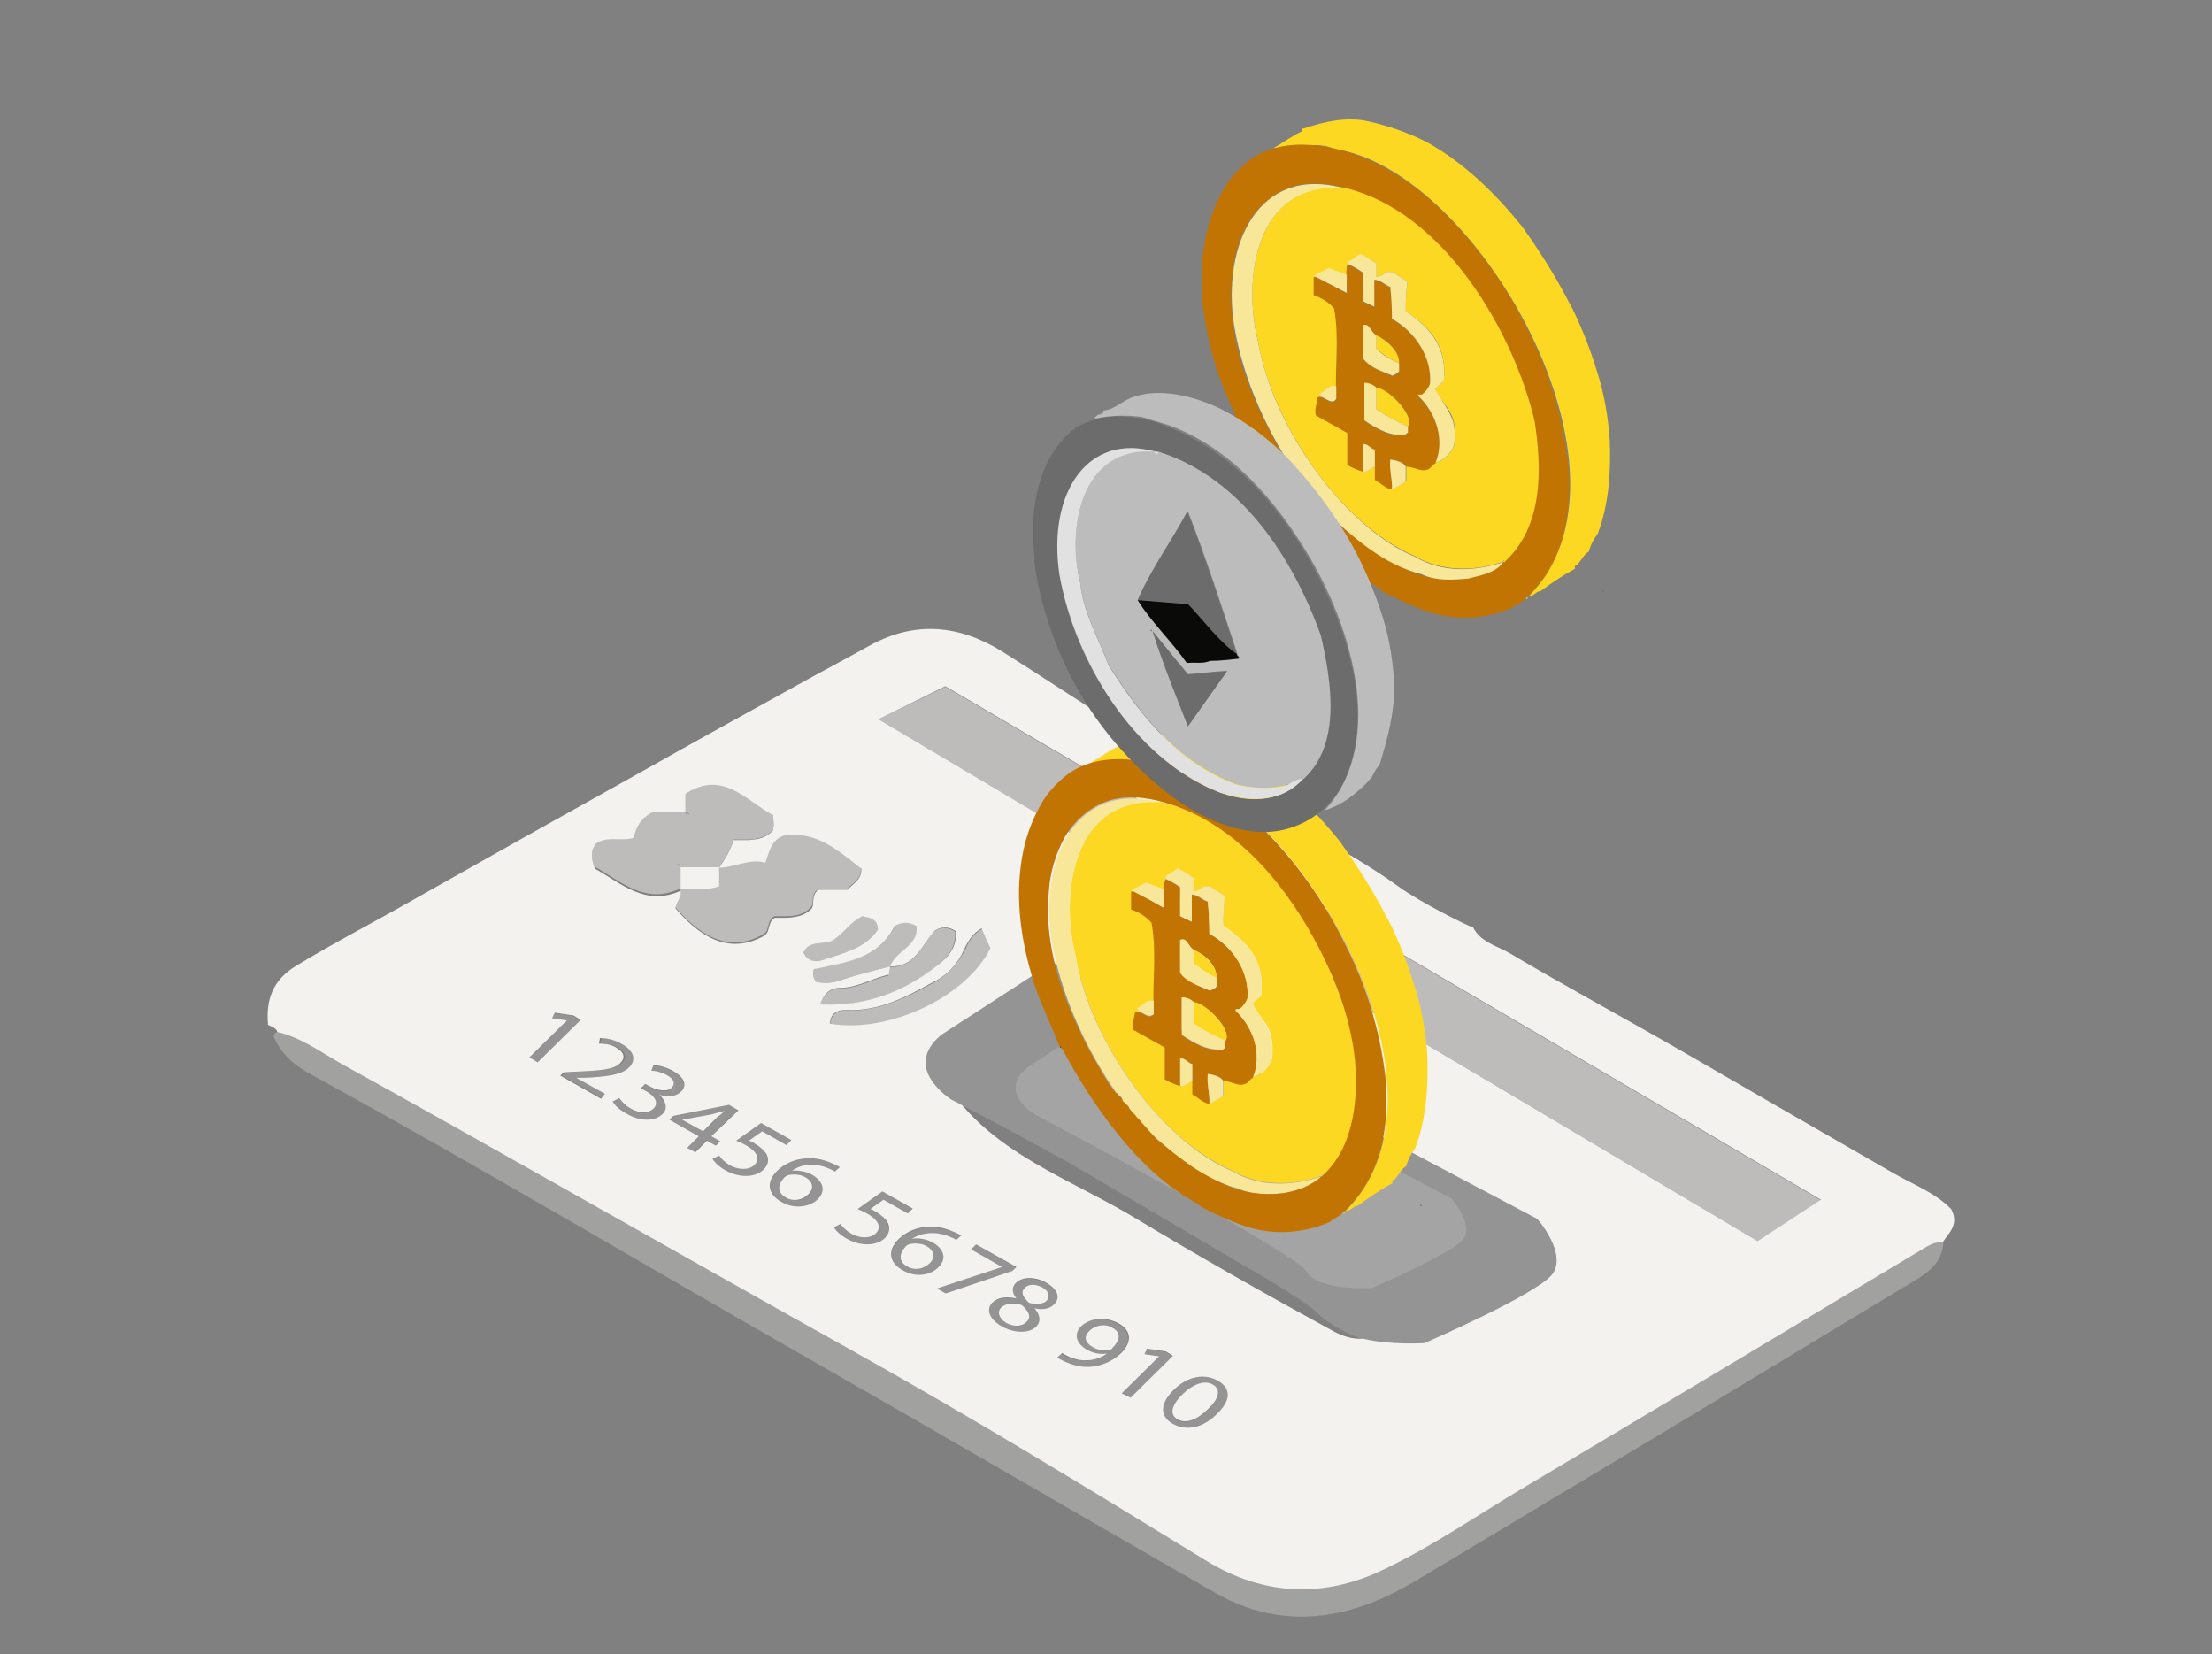 <?xml version="1.0" encoding="UTF-8"?>
<svg xmlns="http://www.w3.org/2000/svg" xmlns:xlink="http://www.w3.org/1999/xlink" version="1.1" id="Layer_1" x="0px" y="0px" viewBox="0 0 401.1 299.9" style="enable-background:new 0 0 401.1 299.9;" xml:space="preserve">
<rect x="0" y="0" width="401.1" height="299.9" fill="#808080" stroke="none"/>
<style type="text/css">
	.st0{fill:#F3F2EF;}
	.st1{fill:none;}
	.st2{opacity:0.53;fill:#F3F2EF;}
	.st3{opacity:0.18;fill:#F3F2EF;}
	.st4{opacity:0.69;fill:#F3F2EF;}
	.st5{fill:#F3504D;}
	.st6{fill:#FFFFFF;}
	.st7{fill:#AFB9C7;}
	.st8{fill:#D4DCE0;}
	.st9{fill:#292E41;}
	.st10{fill:#333B46;}
	.st11{fill:#2E3446;}
	.st12{fill:#424954;}
	.st13{fill:#5B626D;}
	.st14{fill:#FBED60;}
	.st15{fill:#FFFFFF;stroke:#000000;stroke-width:2;stroke-miterlimit:10;}
	.st16{fill:#5FD745;}
	.st17{opacity:0.29;fill:#F3F2EF;}
	.st18{fill:#C5D1D9;}
	.st19{opacity:0.31;fill:#F3F2EF;}
	.st20{fill:#9A9998;}
	.st21{fill:#AEB6C0;}
	.st22{fill:#5AC7FD;}
	.st23{fill:#FCD822;}
	.st24{fill:#C27402;}
	.st25{fill:#F9E799;}
	.st26{fill:#6C6C6C;}
	.st27{fill:#BCBCBC;}
	.st28{fill:#E1E1E1;}
	.st29{fill:#0A0A09;}
</style>
<path class="st0" d="M353.8,219.2c-2.7-2.8-6.5-4.3-10.1-6.3c-12.9-7.4-25.7-14.8-38.5-22.2c-10.4-6-21-11.7-31.3-17.8  c-2.3-1.4-5.4-2-6.8-4.8c-0.6,0-9.7-4.6-13.4-7.3c-5.1-3.7-10.6-6.8-16.1-9.9c-11.1-6.5-22.2-12.9-33.4-19.4c-1.1-0.6-2.2-1-3.2-1  c-6.4-4.1-12.8-8.3-19.3-12.4c-7.9-4.9-16-5.6-24.3-0.9c-4.3,2.4-8.7,4.7-13,7.1c-9.2,5.1-18.5,10.2-27.7,15.4  c-14,7.8-27.9,15.6-41.9,23.5c-7,4-14.2,7.7-21.1,11.9c-4.3,2.6-5.5,6.2-5.1,10.7c0.8,0.4,1.5,0.6,1.7,1.3c4.3,1,7.8,3.6,11.5,5.7  c12.9,7.1,25.8,14.4,38.6,21.6c18.1,10.2,36.1,20.4,54.2,30.5c21.7,12.1,43,25.1,64.2,38.1c10.3,6.3,21.3,6.8,32.2,1.5  c9-4.3,17.2-10,25.8-15.1c24.2-14.4,48.4-28.9,72.6-43.4c0.9-0.5,1.8-0.9,2.8-0.7C353.4,223.5,355.3,222,353.8,219.2z M158.1,166.6  c0.6,0.3,1,0.8,1.1,1.9c-2.3,3.5-6.4,4.3-10.2,5.6c-1.3,0.4-2.6,0.1-3.3-1.4c1.1-2.5,3.9-1.1,5.6-2.4c1.8-1.2,2.9-3.1,5.1-4.2  C156.9,166.3,157.6,166.3,158.1,166.6z M161.4,175.2C161.4,175.2,161.4,175.2,161.4,175.2c4.5,0.2,5.7-3.8,8.1-6.5  c1.2-0.7,2.4-0.8,3.8,0.1c0.3,2.8-1.3,4.7-3.3,6.2c-6.1,4.8-13,7.5-21.3,7.1c0.7-1.9,1.7-3,3.6-3c3.2,0,5.9-1.8,8.9-2.4  C161.2,176.2,161.3,175.7,161.4,175.2C161.4,175.2,161.4,175.2,161.4,175.2C161.4,175.2,161.4,175.2,161.4,175.2  c-3,0.8-6,1.5-8.9,2.5c-1.7,0.6-3.1,0.6-4.5,0.3c-0.7-0.9-0.6-1.5-0.4-2.3c5.6-1.2,11.7-1.8,14.6-7.8c1.4-0.8,2.6-0.8,4,0  C166.6,171.6,162.4,172.3,161.4,175.2C161.4,175.2,161.4,175.2,161.4,175.2z M174.8,172.2c0.7-1.6,1.7-3.1,3.2-3.9  c0.5,1.2,1,2.4,1.6,3.6c-4.3,8.7-18.2,15.5-29.1,13.7c0.1-1.9,1.2-2.5,2.9-2.5c5.9,0.3,10.8-2.3,15.7-5  C171.7,176.9,173.6,174.8,174.8,172.2z M108.1,152.9c2.1-1.4,4.4-0.3,6.8-1c0.4-1.7,1.1-3.5,3.5-4.7h5.9v-3.3  c6.8-4.4,11,1.3,15.9,3.9c0,0.7,0.1,1.2,0.1,1.7c0,0.3-0.1,0.6-0.1,1c-0.8,0.9-1.8,1.4-2.8,1.6c0,0,0,0-0.1,0  c-0.4,0.1-0.9,0.1-1.4,0.2c-0.3,0-0.6,0-0.9,0c-0.2,0-0.3,0-0.5,0c-0.5,0-1,0-1.5,0c-0.5,1.8-1.5,3.4-2.6,5h0v0  c2.8,0,5.4-1.7,8.4-0.9c0.7-2,1-4.1,3.3-4.9c6-1,10,2.9,14.1,6c0,2.2-1.6,2.7-2.5,3.8h-5.3c-0.2,0.1-0.3,0.2-0.4,0.4  c-0.8,0.9-0.3,2.1-0.8,3c-1.3,1.4-3,1.6-4.6,1.7h0c-0.3,0-0.6,0-0.9,0c-0.4,0-0.8,0-1.2,0c-1.4,0.8-0.7,2.5-2,3.3  c-5.4,2.9-10.5,1.4-16-5c0-1.2,1.2-2,0.9-3.2c0,0,0,0,0,0v0c-6.4,2.9-10.8-1.4-15.5-4C107.1,155.4,107.1,154.1,108.1,152.9z   M97.5,192.6l-1.5-0.9l6.8-6.7l0,0l-2.7-0.4l0.5-1l3.4,0.5l1.3,0.8L97.5,192.6z M109,199.2l-7.4-4.2l0.6-0.6l2-0.1  c4.8-0.2,7.2-0.4,8.3-1.6c0.8-0.8,0.9-1.8-0.8-2.8c-1-0.6-2.3-0.7-3.1-0.7l0.2-1c1.2,0,2.7,0.3,4,1.1c2.5,1.4,2.4,3.1,1.3,4.2  c-1.4,1.4-4.1,1.7-8.1,1.9l-1.5,0l0,0l5.2,2.9L109,199.2z M120.1,202c-1.2,1.2-3.8,1.5-6.5-0.1c-1.3-0.7-2.2-1.6-2.5-2.2l1.2-0.6  c0.3,0.4,1,1.3,2.1,1.9c2,1.1,3.5,0.6,4.1,0c1.1-1.1,0.1-2.4-1.4-3.2l-0.9-0.5l0.8-0.8l0.9,0.5c1.1,0.6,3,1.1,3.9,0.2  c0.6-0.6,0.6-1.5-0.9-2.3c-0.9-0.5-2.1-0.8-2.8-0.8l0.4-1c0.9,0,2.4,0.4,3.6,1.1c2.3,1.3,2.4,2.8,1.4,3.7c-0.8,0.8-2.2,1.1-3.9,0.6  l0,0C120.7,199.6,121.2,201,120.1,202z M126.1,208.9l-1.5-0.8l2.1-2.1l-5.3-3l0.7-0.7l10.1-2l1.7,1L129,206l1.6,0.9l-0.8,0.8  l-1.6-0.9L126.1,208.9z M138.5,212c-1.5,1.5-4.4,1.6-6.9,0.2c-1.3-0.7-2.1-1.6-2.4-2.1l1.2-0.6c0.3,0.5,1,1.2,2,1.8  c1.5,0.8,3.4,0.9,4.4-0.1c1-1,0.7-2.3-1.6-3.6c-0.7-0.4-1.2-0.6-1.7-0.8l4.5-3.2l5.5,3.1l-0.9,0.9l-4.4-2.5l-2.4,1.7  c0.3,0.1,0.6,0.2,1,0.5c0.9,0.5,1.6,1.1,2.1,1.8C139.4,209.9,139.5,211,138.5,212z M143.6,212.3c1-0.2,2.4,0,3.7,0.7  c2,1.2,2.5,2.9,1,4.4c-1.4,1.4-4.2,1.9-6.6,0.5c-2.5-1.4-2.8-3.6-0.8-5.6c1.5-1.5,3.5-2.2,5.4-2.3c1.6-0.1,3.3,0.3,4.8,1  c0.5,0.2,0.9,0.4,1.2,0.6l-0.9,0.8c-0.3-0.2-0.7-0.4-1.2-0.6C147.6,210.7,145.1,211.1,143.6,212.3L143.6,212.3z M160.5,224.4  c-1.5,1.5-4.4,1.6-6.9,0.2c-1.3-0.7-2.1-1.6-2.4-2.1l1.2-0.6c0.3,0.5,1,1.2,2,1.8c1.5,0.8,3.4,0.9,4.4-0.1c1-1,0.7-2.3-1.6-3.6  c-0.7-0.4-1.2-0.6-1.7-0.8l4.5-3.2l5.5,3.1l-0.9,0.9l-4.4-2.5l-2.4,1.7c0.3,0.1,0.6,0.2,1,0.5c0.9,0.5,1.6,1.1,2.1,1.8  C161.4,222.4,161.4,223.4,160.5,224.4z M163.7,230.3c-2.5-1.4-2.8-3.6-0.8-5.6c1.5-1.5,3.5-2.2,5.4-2.3c1.6-0.1,3.3,0.3,4.8,1  c0.5,0.2,0.9,0.4,1.2,0.6l-0.9,0.8c-0.3-0.2-0.7-0.4-1.2-0.6c-2.7-1.1-5.2-0.7-6.8,0.4l0.1,0c1-0.2,2.4,0,3.7,0.7  c2,1.2,2.5,2.9,1,4.4C168.8,231.2,166.1,231.7,163.7,230.3z M169.9,233.6l11.8-3.9l0,0l-5.6-3.2l0.9-0.9l7.3,4.1l-0.7,0.7l-12.1,4.1  L169.9,233.6z M187.6,237.2L187.6,237.2c1,1.2,1.2,2.4,0.3,3.3c-1.3,1.3-4,1.2-6.2,0c-2.4-1.4-2.9-3.1-1.8-4.3c1-1,2.5-1.2,4.4-0.8  l0,0c-0.9-1.1-0.8-2.1-0.1-2.8c1.2-1.2,3.6-1.2,5.6,0c2.2,1.3,2.4,2.8,1.4,3.8C190.6,237.1,189.4,237.6,187.6,237.2z M197.6,247.8  c-1.5,0.1-3-0.3-4.4-0.9c-0.6-0.3-1.1-0.5-1.5-0.8l0.9-0.8c0.3,0.2,0.7,0.4,1.3,0.7c1,0.4,2.1,0.7,3.2,0.6c1.2,0,2.5-0.4,3.6-1.2  l-0.1,0c-1.2,0.2-2.4-0.1-3.5-0.7c-2.1-1.2-2.4-3-1-4.3c1.5-1.4,4.3-1.8,6.7-0.5c2.4,1.3,2.5,3.4,0.5,5.4  C201.5,247,199.4,247.7,197.6,247.8z M203.4,252.6l6.8-6.7l0,0l-2.7-0.4l0.5-1l3.4,0.5l1.3,0.8l-7.7,7.6L203.4,252.6z M220.7,256.3  c-2.6,2.6-5.5,3.2-8.1,1.8c-2.2-1.3-2.4-3.5,0.2-6.1c2.6-2.6,5.7-3,8-1.7C223.3,251.7,223.2,253.9,220.7,256.3z M281.4,231.1  c-3,3.7-23.1,12.4-23.1,12.4s-6.2,0.4-11.1-0.8c-1.7,0.1-3.5-0.3-5.3-1.3c-12.1-6.6-24.3-13.5-36.1-20.6  c-10.6-6.4-23.1-10.8-31.3-20.4c-1.2-0.7-1.9-1-1.9-1s-9.3-5.7-1.9-11.8l20.2-13.1l87.7,46.4C278.6,220.7,284.4,227.4,281.4,231.1z   M318.7,225l-159.4-94.6l12.1-6l158.8,93.1L318.7,225z"></path>
<path class="st1" d="M147.9,161.6c0.1-0.1,0.3-0.3,0.4-0.4h5.3c0.9-1.1,2.6-1.6,2.5-3.8c-4.1-3.1-8.1-7-14.1-6  c-2.3,0.8-2.6,2.9-3.3,4.9c-3-0.8-5.6,0.9-8.4,0.9v0h0c1.1-1.5,2.1-3.2,2.6-5c0.5,0,1,0,1.5,0c0.2,0,0.3,0,0.5,0c0.3,0,0.6,0,0.9,0  c0.5,0,0.9-0.1,1.4-0.2c0,0,0,0,0.1,0c1-0.2,2-0.7,2.8-1.6c0.1-0.3,0.1-0.6,0.1-1c0-0.5,0-1-0.1-1.7c-4.9-2.6-9.1-8.3-15.9-3.9v3.3  h-5.9c-2.4,1.2-3.1,3-3.5,4.7c-2.4,0.7-4.6-0.4-6.8,1c-1,1.2-1,2.5-0.3,4.3c4.7,2.6,9.1,7,15.5,4v0c0,0,0,0,0,0  c0.3,1.2-0.9,2.1-0.9,3.2c5.5,6.4,10.6,8,16,5c1.3-0.8,0.5-2.4,2-3.3c0.4,0,0.8,0,1.2,0c0.3,0,0.6,0,0.9,0h0c1.6,0,3.2-0.2,4.6-1.7  C147.6,163.7,147.1,162.5,147.9,161.6z"></path>
<path class="st1" d="M117.1,192.6c-2-2.4-3.7-0.8-5.4,0c0.4,0.3,0.8,0.6,1.2,0.9c-0.4,1-1.9,1.2-1.7,2.5c-1.9,0.8-3.7-0.8-6.9-0.1  c2.8,1.5,4.5,2.8,6.8,3.2c0.1-1.2,0.2-2,0.3-2.8C113.8,195.7,115.8,194.7,117.1,192.6z"></path>
<path class="st1" d="M128.3,206.2C128.3,206.2,128.3,206.2,128.3,206.2C128.3,206.2,128.3,206.2,128.3,206.2  C128.3,206.2,128.3,206.2,128.3,206.2C128.3,206.1,128.3,206.1,128.3,206.2z"></path>
<path class="st1" d="M153.5,183.2c-1.7-0.1-2.8,0.6-2.9,2.5c10.9,1.8,24.8-4.9,29.1-13.7c-0.5-1.2-1.1-2.4-1.6-3.6  c-1.5,0.8-2.5,2.2-3.2,3.9c-1.2,2.6-3.1,4.6-5.7,6C164.3,180.9,159.3,183.5,153.5,183.2z"></path>
<path class="st1" d="M152.2,179.2c-1.8,0-2.8,1.1-3.6,3c8.3,0.3,15.2-2.3,21.3-7.1c1.9-1.5,3.5-3.4,3.3-6.2  c-1.4-0.9-2.6-0.8-3.8-0.1c-2.3,2.7-3.5,6.7-8.1,6.5c-0.1,0.5-0.1,1-0.2,1.6C158.1,177.4,155.5,179.3,152.2,179.2z"></path>
<path class="st1" d="M145.7,172.7c0.7,1.5,2,1.9,3.3,1.4c3.8-1.3,7.9-2.1,10.2-5.6c-0.1-1.1-0.5-1.6-1.1-1.9  c-0.5-0.3-1.2-0.4-1.7-0.5c-2.1,1-3.3,3-5.1,4.2C149.5,171.6,146.8,170.2,145.7,172.7z"></path>
<polygon class="st1" points="161.4,175.2 161.4,175.2 161.4,175.2 161.4,175.2 "></polygon>
<path class="st1" d="M166.2,167.8c-1.4-0.8-2.6-0.8-4,0c-2.9,6.1-9.1,6.6-14.6,7.8c-0.2,0.8-0.3,1.5,0.4,2.3  c1.3,0.3,2.8,0.3,4.5-0.3c2.9-1,5.9-1.7,8.9-2.5C162.4,172.3,166.6,171.6,166.2,167.8z"></path>
<path class="st1" d="M125.4,197.9c-1.3-0.4-1.8-1.4-2.9-2.3c0,0.2,0,0.4,0,0.6c0,1.3-0.4,2.3-1.7,2.9c-1.9,0.6-4.1-0.1-6.2,0.3  c-0.5,0.1-1,0.3-1.4,0.5c1.2,2.3,2.9,2.8,4.7,3.1c0.8-1.5-1.4-1.5-0.9-2.7C119.8,199.8,123,201.2,125.4,197.9z"></path>
<path class="st1" d="M190.8,174.3l-20.2,13.1c-7.4,6.1,1.9,11.8,1.9,11.8s66.4,35.2,69.2,40.1c2.8,4.9,16.6,4.1,16.6,4.1  s20.1-8.7,23.1-12.4c3-3.7-2.9-10.4-2.9-10.4L190.8,174.3z"></path>
<polygon class="st2" points="159.3,130.4 318.7,225 330.2,217.6 171.4,124.5 "></polygon>
<path class="st3" d="M230.8,232.5c1.4,0.9,6.7,4.1,7.9,5.4c1.4,1.5,4.8,3.5,6.8,4.3c1.8,0.7,3.7,1,5.5,1.2c2.4,0.3,4.9,0.4,7.3,0.2  c0,0,20.1-8.7,23.1-12.4c3-3.7-2.9-10.4-2.9-10.4l-87.7-46.4l-20.2,13.1c-7.4,6.1,1.9,11.8,1.9,11.8c2,1.2,4.2,2.2,6.2,3.3  c5.1,2.7,10.2,5.5,15.3,8.3"></path>
<path class="st3" d="M200.6,184.2l-14.4,9.4c-5.3,4.4,1.4,8.4,1.4,8.4s47.4,25.1,49.4,28.6c2,3.5,11.8,2.9,11.8,2.9  s14.4-6.2,16.5-8.8c2.1-2.6-2.1-7.4-2.1-7.4L200.6,184.2z"></path>
<path class="st1" d="M125.4,197.9c-1.3-0.4-1.8-1.4-2.9-2.3c0,0.2,0,0.4,0,0.6c0,1.3-0.4,2.3-1.7,2.9c-1.9,0.6-4.1-0.1-6.2,0.3  c-0.5,0.1-1,0.3-1.4,0.5c1.2,2.3,2.9,2.8,4.7,3.1c0.8-1.5-1.4-1.5-0.9-2.7C119.8,199.8,123,201.2,125.4,197.9z"></path>
<path class="st1" d="M128.3,206.2C128.3,206.2,128.3,206.2,128.3,206.2C128.3,206.2,128.3,206.2,128.3,206.2  C128.3,206.2,128.3,206.2,128.3,206.2C128.3,206.1,128.3,206.1,128.3,206.2z"></path>
<path class="st1" d="M117.1,192.6c-2-2.4-3.7-0.8-5.4,0c0.4,0.3,0.8,0.6,1.2,0.9c-0.4,1-1.9,1.2-1.7,2.5c-1.9,0.8-3.7-0.8-6.9-0.1  c2.8,1.5,4.5,2.8,6.8,3.2c0.1-1.2,0.2-2,0.3-2.8C113.8,195.7,115.8,194.7,117.1,192.6z"></path>
<path class="st1" d="M145.7,172.7c0.7,1.5,2,1.9,3.3,1.4c3.8-1.3,7.9-2.1,10.2-5.6c-0.1-1.1-0.5-1.6-1.1-1.9  c-0.5-0.3-1.2-0.4-1.7-0.5c-2.1,1-3.3,3-5.1,4.2C149.5,171.6,146.8,170.2,145.7,172.7z"></path>
<path class="st1" d="M169.2,178.2c-4.9,2.7-9.9,5.2-15.7,5c-1.7-0.1-2.8,0.6-2.9,2.5c10.9,1.8,24.8-4.9,29.1-13.7  c-0.5-1.2-1.1-2.4-1.6-3.6c-1.5,0.8-2.5,2.2-3.2,3.9C173.6,174.8,171.7,176.9,169.2,178.2z"></path>
<path class="st1" d="M152.2,179.2c-1.8,0-2.8,1.1-3.6,3c8.3,0.3,15.2-2.3,21.3-7.1c1.9-1.5,3.5-3.4,3.3-6.2  c-1.4-0.9-2.6-0.8-3.8-0.1c-2.3,2.7-3.5,6.7-8.1,6.5c-0.1,0.5-0.1,1-0.2,1.6C158.1,177.4,155.5,179.3,152.2,179.2z"></path>
<path class="st1" d="M148,178c1.3,0.3,2.8,0.3,4.5-0.3c2.9-1,5.9-1.7,8.9-2.5c1-2.8,5.3-3.6,4.9-7.4c-1.4-0.8-2.6-0.8-4,0  c-2.9,6.1-9.1,6.6-14.6,7.8C147.4,176.5,147.3,177.1,148,178z"></path>
<polygon class="st1" points="161.4,175.2 161.4,175.2 161.4,175.2 161.4,175.2 "></polygon>
<path class="st1" d="M147.9,161.6c0.1-0.1,0.3-0.3,0.4-0.4h5.3c0.9-1.1,2.6-1.6,2.5-3.8c-4.1-3.1-8.1-7-14.1-6  c-2.3,0.8-2.6,2.9-3.3,4.9c-3-0.8-5.6,0.9-8.4,0.9v0h0c1.1-1.5,2.1-3.2,2.6-5c0.5,0,1,0,1.5,0c0.2,0,0.3,0,0.5,0c0.3,0,0.6,0,0.9,0  c0.5,0,0.9-0.1,1.4-0.2c0,0,0,0,0.1,0c1-0.2,2-0.7,2.8-1.6c0.1-0.3,0.1-0.6,0.1-1c0-0.5,0-1-0.1-1.7c-4.9-2.6-9.1-8.3-15.9-3.9v3.3  h-5.9c-2.4,1.2-3.1,3-3.5,4.7c-2.4,0.7-4.6-0.4-6.8,1c-1,1.2-1,2.5-0.3,4.3c4.7,2.6,9.1,7,15.5,4v0c0,0,0,0,0,0  c0.3,1.2-0.9,2.1-0.9,3.2c5.5,6.4,10.6,8,16,5c1.3-0.8,0.5-2.4,2-3.3c0.4,0,0.8,0,1.2,0c0.3,0,0.6,0,0.9,0h0c1.6,0,3.2-0.2,4.6-1.7  C147.6,163.7,147.1,162.5,147.9,161.6z"></path>
<g>
	<path class="st1" d="M-293.2-985.4h-226.7c-13.8,0-19.4,5.6-19.4,19.3v121.6v11.1h265.6v-132.7   C-273.7-979.9-279.4-985.4-293.2-985.4z"></path>
	<path class="st0" d="M-291.7-989.4h-229.6c-14.6,0-22,7.3-22,21.7V-816c0,14.4,7.4,21.7,21.9,21.7h73.2c0.4,0,1,0,1.4-0.1   c1.6-0.2,3.5-0.3,5.3,0.7h6.8h56.5h4.6v1l0.8-0.4c2.6-1.5,5.1-1.3,7-1.2h35.7c13.1,0.2,26,0.2,39,0.1c13.9,0,21.4-7.5,21.4-21.7   v-151.7C-269.8-981.9-277.3-989.4-291.7-989.4z M-400.6-812.2c-0.7,0.4-1.4,0.7-2.1,0.8c-2.5,0.1-5,0.1-7.5,0   c-0.8,0.1-1.5-0.2-2.2-0.7c-0.3-0.4-0.5-0.9-0.4-1.4c0-0.5,0.1-1.7,2.4-2c0.4-0.1,1-0.1,1.4-0.1h3.8c0.9-0.1,1.7-0.1,2.6,0   c2.3,0.2,2.4,1.4,2.4,2C-400.2-812.6-400.5-812.3-400.6-812.2z M-273.7-833.5h-265.6v-11.1v-121.6c0-13.7,5.6-19.3,19.4-19.3h226.7   c13.8,0,19.5,5.6,19.5,19.3V-833.5z"></path>
	<path class="st0" d="M-427.5-763.4h-0.3h-14.1v-0.1h-11c-3.3-0.1-3.3,0.9-3.4,1.9c0,0.5,0.1,1.1,0.4,1.5c0.8,0.5,1.7,0.8,2.6,0.7   h93.1c1,0.1,2-0.1,2.7-0.7c0.3-0.4,0.4-0.9,0.4-1.4c0-1,0-1.9-3.4-2c-1.1-0.1-2.1,0-3.2,0c-2.8,0.1-6,0.2-9.2-1.1l-1-0.4v1.6   H-427.5z"></path>
	<polygon class="st4" points="-378.2,-793.8 -434.7,-793.8 -441.5,-793.8 -441.9,-793.8 -441.9,-763.5 -441.9,-763.4 -427.9,-763.4    -427.5,-763.4 -373.6,-763.4 -373.6,-765 -373.6,-792.8 -373.6,-793.8  "></polygon>
</g>
<g>
	<rect x="-522" y="-949.4" class="st5" width="7.4" height="54.3"></rect>
	<rect x="-500.7" y="-928.9" class="st5" width="7.4" height="8"></rect>
	<rect x="-458.2" y="-950.8" class="st5" width="7.4" height="4.9"></rect>
	<rect x="-447.6" y="-943" class="st5" width="7.4" height="12.5"></rect>
	<rect x="-436.9" y="-933.5" class="st5" width="7.4" height="15.2"></rect>
	<rect x="-426.3" y="-917" class="st5" width="7.4" height="26.9"></rect>
	<rect x="-405" y="-900.5" class="st5" width="7.4" height="13.5"></rect>
	<rect x="-394.4" y="-888.5" class="st5" width="7.4" height="13.5"></rect>
	<rect x="-373.2" y="-884.2" class="st5" width="7.4" height="13.5"></rect>
	<rect x="-362.5" y="-872.6" class="st5" width="7.4" height="19.9"></rect>
	<rect x="-351.9" y="-861.6" class="st5" width="7.4" height="13.8"></rect>
	<path class="st5" d="M-369.1-840.1V-887h-0.3v46.8C-369.3-840.2-369.2-840.2-369.1-840.1z"></path>
	<path class="st5" d="M-390.5-841v-46.9h-0.3v46.8C-390.8-841-390.7-841-390.5-841z"></path>
	<path class="st5" d="M-401.2-877.9v-25.6h-0.3v25.5C-401.4-878-401.3-877.9-401.2-877.9z"></path>
	<path class="st5" d="M-422.4-887.9v-36.4h-0.3v36.3C-422.7-887.9-422.5-887.9-422.4-887.9z"></path>
	<path class="st5" d="M-433.1-914v-41.4h-0.3v41.3C-433.3-914.1-433.2-914.1-433.1-914z"></path>
	<path class="st5" d="M-443.7-919.2v-30.5h-0.3v30.4C-443.9-919.2-443.8-919.2-443.7-919.2z"></path>
	<path class="st5" d="M-454.3-941v-26.5h-0.3v26.4C-454.6-941-454.4-941-454.3-941z"></path>
	<path class="st5" d="M-496.9-919.2v-21.1h-0.3v21C-497.1-919.2-497-919.2-496.9-919.2z"></path>
	<path class="st5" d="M-348.1-846.1v-30.2h-0.3v30.2C-348.3-846.1-348.2-846.1-348.1-846.1z"></path>
</g>
<g>
	<path d="M-341.3-1021.2c12.8,0.3,26,6,36.7,17.4c4.6,4.9,8.2,10.4,10.4,16.7c0.7,1.9,1.4,3,3.6,3.5c4,1,6.5,4.9,6.4,8.9   c0,1.1,0,2.2,0,3.2c0,5.4-3.9,9.4-9.2,9.7c-0.3,0-0.8,0.3-0.9,0.6c-4.5,9.6-12.2,15.4-21.7,19.3c-8.8,3.6-18,5-27.4,5.1   c-7.9,0.1-15.8-0.8-23.4-3.1c-8.1-2.5-15.5-6.2-21.4-12.4c-2.4-2.5-4.4-5.4-5.8-8.6c-0.3-0.6-0.5-0.8-1.2-0.8   c-4.9-0.1-9-4.3-9.1-9.2c0-1.6-0.1-3.2,0.1-4.8c0.4-4.3,3.8-7.8,8.1-8.4c0.4-0.1,0.9-0.5,1-0.8c5.4-16.1,16.6-26.7,32.1-32.9   C-356.9-1020.2-350.6-1021.2-341.3-1021.2z M-341.9-1020.3c-12.8,0.1-22.5,2.9-31.3,8.9c-11.2,7.6-19.1,17.7-21.8,31.2   c-1.9,9.5,0,18.3,6.3,25.9c4.9,5.9,11.2,9.6,18.2,12.3c9.1,3.4,18.6,4.7,28.3,4.4c6.3-0.2,12.6-0.9,18.7-2.6   c7-1.9,13.5-4.8,19.2-9.5c7.7-6.4,11.8-14.6,11.6-24.6c-0.1-7.7-2.6-14.9-6.9-21.3C-310-1011.5-325-1019.7-341.9-1020.3z    M-293.6-962.7c3,0.3,6.4-1.8,7.7-4.8c1.4-3.3,1.3-6.7,0.3-10c-1-3.3-4.2-5.6-7.2-5.5C-291.2-976.2-291.2-969.4-293.6-962.7z    M-394.7-962.7c-2.4-6.7-2.4-13.5-0.8-20.4c-3,0.2-5.8,2-6.9,4.7c-1.4,3.3-1.2,6.7-0.3,10C-401.7-964.8-398-962.4-394.7-962.7z"></path>
	<path class="st6" d="M-341.9-1020.3c16.9,0.7,31.8,8.8,42.4,24.7c4.3,6.4,6.7,13.5,6.9,21.3c0.2,10.1-3.9,18.3-11.6,24.6   c-5.6,4.7-12.2,7.6-19.2,9.5c-6.1,1.7-12.4,2.5-18.7,2.6c-9.7,0.2-19.2-1-28.3-4.4c-7-2.6-13.3-6.4-18.2-12.3   c-6.3-7.6-8.2-16.4-6.3-25.9c2.7-13.5,10.6-23.6,21.8-31.2C-364.4-1017.4-354.6-1020.2-341.9-1020.3z M-334.3-980.7   C-334.3-980.7-334.3-980.7-334.3-980.7c-8.1,0-16.2,0.1-24.3,0c-6.1-0.1-10.2,5-10.1,10.1c0,2.3,0,4.5,0,6.8c0,1.1,0.1,2.2,0.4,3.3   c1,3.4,2.9,6,6.8,6.4c6.2,0.6,12.4,1.4,18.7,1.6c7.1,0.2,14.2,0.1,21.3-0.2c5-0.2,9.9-0.9,14.9-1.5c0.9-0.1,1.8-0.5,2.6-1   c2.1-1.3,3.4-3.4,3.7-5.7c0.4-3.5,0.4-7,0.3-10.5c-0.2-4.9-4.3-9.3-10-9.2C-318-980.6-326.1-980.7-334.3-980.7z"></path>
	<path class="st6" d="M-293.6-962.7c2.4-6.7,2.4-13.5,0.7-20.3c3-0.1,6.2,2.2,7.2,5.5c1,3.3,1.1,6.8-0.3,10   C-287.2-964.5-290.6-962.4-293.6-962.7z"></path>
	<path class="st6" d="M-394.7-962.7c-3.3,0.3-7.1-2.1-8-5.6c-0.9-3.3-1-6.8,0.3-10c1.1-2.7,3.9-4.6,6.9-4.7   C-397.1-976.2-397.1-969.4-394.7-962.7z"></path>
	<path d="M-334.3-980.7c8.1,0,16.3,0.1,24.4,0c5.7-0.1,9.8,4.3,10,9.2c0.1,3.5,0,7-0.3,10.5c-0.2,2.4-1.5,4.4-3.7,5.7   c-0.8,0.5-1.7,0.9-2.6,1c-5,0.6-9.9,1.3-14.9,1.5c-7.1,0.3-14.2,0.4-21.3,0.2c-6.2-0.2-12.5-1-18.7-1.6c-3.9-0.4-5.8-2.9-6.8-6.4   c-0.3-1.1-0.4-2.2-0.4-3.3c-0.1-2.3,0-4.5,0-6.8c-0.1-5.1,3.9-10.2,10.1-10.1C-350.5-980.6-342.4-980.7-334.3-980.7   C-334.3-980.7-334.3-980.7-334.3-980.7z M-346.1-967.4c0.2-1.8-1.7-3.3-3-3.3c-1.7,0.1-3,1.5-3,3.3c0,1.9,1.3,3.3,3,3.2   C-347.4-964.1-346.1-965.5-346.1-967.4z M-312.6-967.4c0-1.9-1.2-3.3-2.9-3.3c-1.7,0-3,1.4-3.1,3.2c0,1.9,1.3,3.4,3,3.4   C-313.9-964.1-312.6-965.5-312.6-967.4z"></path>
	<path class="st6" d="M-346.1-967.4c0,1.9-1.2,3.3-3,3.3c-1.7,0-3-1.4-3-3.2c0-1.8,1.3-3.2,3-3.3   C-347.9-970.8-345.9-969.2-346.1-967.4z"></path>
	<path class="st6" d="M-312.6-967.4c0,1.9-1.3,3.3-3,3.3c-1.7,0-3-1.5-3-3.4c0-1.8,1.4-3.2,3.1-3.2   C-313.8-970.7-312.6-969.3-312.6-967.4z"></path>
	<g>
		<path class="st7" d="M-422.1-931.8c-1.6,0.2-2.3-0.9-3-2.1c-0.3-1.4-1.1-2.7-1.8-4.2c-2-0.8-3.1-2.7-4.1-4.6    c-0.2-1.9,0.6-3.6,0.8-5.4c1.3-1.6,2.8-3,5-3.4c0.9-0.2,1.8-0.2,2.7-0.3c1.5,1,3.4,1.6,4.7,2.9c0.5,2.1,1.7,4.1,0.8,6.3    c0.4,0.7,0.5,1.4,1.1,2c0.3,0.6,0.5,1.3,0.9,1.9c0.6,1.1,0.8,2.3,0.4,3.5C-417.2-934.1-419.6-933-422.1-931.8z M-423.9-950.1    c-3.1,0-5.6,2.5-5.6,5.6c0,3.2,2.5,5.6,5.7,5.6c3,0,5.5-2.5,5.6-5.6C-418.2-947.6-420.8-950.1-423.9-950.1z"></path>
		<path class="st8" d="M-436.4-944.5c-1.2-1.1-2.4-2.3-2.8-4c1.8-0.1,3.6,0.2,5.3-0.4c0.6-0.2,1.1,0.1,1.7,0.3    c0.6,0.1,1.3,0.3,1.9,0.4c-0.2,1.8-1,3.6-0.8,5.4C-433-942.6-434.8-943.3-436.4-944.5z"></path>
		<path class="st9" d="M-374.3-905.8c-1.6,0-3.1,0-4.7,0c0-2.6,0-5.2,0-7.8c1.6-0.3,3.1,0.2,4.7,0    C-374.2-911-374.2-908.4-374.3-905.8z"></path>
		<path class="st10" d="M-408.5-915.1c-0.7,0-1.2-0.4-1.7-0.8c-0.5-0.4-1.1-0.5-1.8-0.4c0.2-1.4-1.2-1.8-1.6-2.7    c1.1-0.1,1.6-1,2.2-1.7c1-1.2,2-2.5,3.3-3.4c1.4,0.8,2.9,1.5,3.5,3.1c-1.1,0-1.1,1.2-1.5,1.8C-407-917.9-408.3-916.8-408.5-915.1z    "></path>
		<path class="st10" d="M-412-929.8c0.3,0.7,0.5,1.5,0.8,2.2c0,0.4-0.3,0.6-0.6,0.9c-1.5,1.5-3.5,2.4-4.9,3.8    c-1.7-1.1-2.4-3.1-3.4-4.7c0.7-0.1,1.3-0.5,1.9-0.9c1.6-0.9,3.1-2.2,5.1-2.2C-412.7-930.4-412.6-929.8-412-929.8z"></path>
		<path class="st9" d="M-416.7-922.8c1.5-1.5,3.4-2.4,4.9-3.8c0.3-0.3,0.5-0.5,0.6-0.9c1.2,1,2.4,2,3.1,3.5    c-1.3,0.9-2.2,2.2-3.3,3.4c-0.6,0.7-1.1,1.6-2.2,1.7C-414.9-920.1-416.3-921.1-416.7-922.8z"></path>
		<path class="st9" d="M-413.2-930.7c-2,0-3.5,1.3-5.1,2.2c-0.6,0.3-1.1,0.8-1.9,0.9c-0.9-1.3-1.8-2.6-1.9-4.2    c2.5-1.2,4.9-2.3,7.4-3.5c-0.1,0.8,0.2,1.5,0.5,2.2C-413.9-932.3-413.3-931.6-413.2-930.7z"></path>
		<path class="st11" d="M-423.9-950.1c3.1,0,5.6,2.5,5.6,5.7c0,3-2.6,5.5-5.6,5.6c-3.2,0-5.7-2.4-5.7-5.6    C-429.5-947.6-427-950.1-423.9-950.1z M-426.6-943.4c0.8,0.8,1.6,1.4,2.6,1.8c0.9-0.4,1.8-0.7,2.6-1.4c-0.1-0.9,0.2-1.8,0-2.9    c-0.8-0.5-1.4-1.3-2.5-1.5c-0.8,0.4-1.8,0.6-2.5,1.4C-426.4-945.1-426.5-944.3-426.6-943.4z"></path>
		<path class="st12" d="M-422.5-956.3c1.4,1.6,0.6,3.1-0.1,4.6c-0.9,0.1-1.8,0.1-2.7,0.3c-2.1,0.4-3.7,1.7-5,3.4    c-0.6-0.1-1.3-0.3-1.9-0.4c0-0.5-0.1-0.9-0.1-1.4c0.4-0.9,1.2-0.9,1.9-1.1C-427.3-952.1-424.6-953.9-422.5-956.3z"></path>
		<path class="st7" d="M-439.6-950c2.4,0,4.9-0.2,7.3,0.2c0,0.5,0.1,0.9,0.1,1.4c-0.5-0.2-1.1-0.5-1.7-0.3c-1.8,0.6-3.6,0.2-5.3,0.4    C-439.6-948.9-439.5-949.5-439.6-950z"></path>
		<path class="st10" d="M-389.5-907.4c-1.9,0-3.8-0.2-5.4-1.2c0.8-2.4,2-4.7,2-7.4c1.6,0,3.1,0.7,4.7,1.1c0.1,2.4-1,4.7-1,7.1    C-389.4-907.6-389.5-907.5-389.5-907.4z"></path>
		<path class="st10" d="M-400-910.5c-1-0.2-2-0.8-3-1c-0.6-0.2-1.5-0.3-1.6-1.3c1.3-2.1,2.6-4.2,3.9-6.2c1.4,0.2,2.5,1.3,3.9,1.6    C-397.5-914.9-398.4-912.5-400-910.5z"></path>
		<path class="st10" d="M-379-913.6c0,2.6,0,5.2,0,7.8c-1.7,0.3-3.3-0.4-5-0.4c0-2.6-0.1-5.2,0.4-7.8    C-382.1-914-380.6-914-379-913.6z"></path>
		<path class="st9" d="M-383.7-914c-0.5,2.6-0.4,5.2-0.4,7.8c-1.8-0.6-3.8,0-5.4-1.1c0-0.1,0.1-0.2,0.1-0.4c0-2.4,1.2-4.6,1-7.1    C-386.8-914.5-385.2-914.5-383.7-914z"></path>
		<path class="st9" d="M-400-910.5c1.6-2.1,2.5-4.5,3.1-7c1.3,0.5,2.6,1,3.9,1.6c0,2.6-1.2,4.9-2,7.4c-1.2-0.3-2.3-0.5-3.5-0.9    C-399-909.6-399.9-909.5-400-910.5z"></path>
		<path class="st9" d="M-400.8-919c-1.3,2.1-2.6,4.2-3.9,6.2c-1.8,0-3-0.9-3.9-2.3c0.2-1.7,1.6-2.8,2.4-4.1c0.4-0.6,0.4-1.7,1.5-1.8    C-403-920.9-401.9-920-400.8-919z"></path>
		<path class="st10" d="M-411.2-971c0,0.2-0.1,0.4-0.1,0.6C-411.7-970.8-411.4-970.9-411.2-971L-411.2-971z"></path>
		<path class="st8" d="M-426.6-943.4c0.1-0.9,0.2-1.8,0.3-2.6c0.7-0.8,1.7-1,2.5-1.4c1.1,0.3,1.7,1,2.5,1.5c0.2,1,0,2,0,2.9    c-0.8,0.7-1.8,1-2.6,1.4C-425-942-425.8-942.6-426.6-943.4z"></path>
		<path class="st13" d="M-445.8-952.4c0.7,0.1,1.5,0.1,1.6,1.1C-444.9-951.4-445.7-951.4-445.8-952.4z"></path>
		<circle class="st14" cx="-437.5" cy="-971.7" r="20.8"></circle>
		<path class="st8" d="M-416.1-954c0-2-0.7-4.1-1.8-5.8c-2.4-3.6-6.6-3.7-10.4-3.4c-0.3,0-0.7,0.2-0.9,0.4c-0.1,0.1-0.2,0.1-0.3,0.2    c0,0.1,0,0.1,0,0.2c-0.2,0.3-0.2,0.7-0.1,1.1c0.5,1.6,1.4,3.4,3.3,3.5c2.1,0.1,4.6,0.8,4.6,3.5c0,0.3-0.7,2.6-0.8,2.5    c1.5,1,3.4,1.6,4.7,2.9c0.1,0.1,1.1-1.9,1.2-2.1C-416.3-952-416.1-953-416.1-954z"></path>
	</g>
	<g>
		<circle class="st14" cx="-253.1" cy="-971.8" r="20.8"></circle>
		<path class="st7" d="M-275.7-935.5c-0.4-1.2-0.2-2.4,0.4-3.5c0.3-0.6,0.6-1.3,0.9-1.9c0.5-0.5,0.6-1.3,1.1-2    c-0.8-2.2,0.3-4.2,0.8-6.3c1.4-1.3,3.2-1.8,4.7-2.9c0.9,0.1,1.8,0.1,2.7,0.3c2.1,0.4,3.7,1.7,5,3.4c0.2,1.8,1,3.6,0.8,5.4    c-1,1.9-2.1,3.8-4.1,4.6c-0.7,1.5-1.5,2.7-1.8,4.2c-0.7,1.2-1.4,2.3-3,2.1C-270.7-933.1-273.2-934.3-275.7-935.5z M-272.1-944.6    c0,3,2.6,5.5,5.6,5.6c3.2,0,5.7-2.4,5.7-5.6c0-3.1-2.5-5.6-5.6-5.6C-269.6-950.3-272.1-947.7-272.1-944.6z"></path>
		<path class="st8" d="M-254-944.6c1.2-1.1,2.4-2.3,2.8-4c-1.8-0.1-3.6,0.2-5.3-0.4c-0.6-0.2-1.1,0.1-1.7,0.3    c-0.6,0.1-1.3,0.3-1.9,0.4c0.2,1.8,1,3.6,0.8,5.4C-257.4-942.8-255.6-943.5-254-944.6z"></path>
		<path class="st9" d="M-316-906c1.6,0,3.1,0,4.7,0c0-2.6,0-5.2,0-7.8c-1.6-0.3-3.1,0.2-4.7,0C-316.2-911.2-316.2-908.6-316-906z"></path>
		<path class="st10" d="M-281.9-915.3c0.7,0,1.2-0.4,1.7-0.8c0.5-0.4,1.1-0.5,1.8-0.4c-0.2-1.4,1.2-1.8,1.6-2.7    c-1.1-0.1-1.6-1-2.2-1.7c-1-1.2-2-2.5-3.3-3.4c-1.4,0.8-2.9,1.5-3.5,3.1c1.1,0,1.1,1.2,1.5,1.8    C-283.4-918.1-282.1-917-281.9-915.3z"></path>
		<path class="st10" d="M-278.4-930c-0.3,0.7-0.5,1.5-0.8,2.2c0,0.4,0.3,0.6,0.6,0.9c1.5,1.5,3.5,2.4,4.9,3.8    c1.7-1.1,2.4-3.1,3.4-4.7c-0.7-0.1-1.3-0.5-1.9-0.9c-1.6-0.9-3.1-2.2-5.1-2.2C-277.6-930.6-277.8-929.9-278.4-930z"></path>
		<path class="st9" d="M-273.7-923c-1.5-1.5-3.4-2.4-4.9-3.8c-0.3-0.3-0.5-0.5-0.6-0.9c-1.2,1-2.4,2-3.1,3.5    c1.3,0.9,2.2,2.2,3.3,3.4c0.6,0.7,1.1,1.6,2.2,1.7C-275.5-920.3-274.1-921.2-273.7-923z"></path>
		<path class="st9" d="M-277.2-930.8c2,0,3.5,1.3,5.1,2.2c0.6,0.3,1.1,0.8,1.9,0.9c0.9-1.3,1.8-2.6,1.9-4.2    c-2.5-1.2-4.9-2.3-7.4-3.5c0.1,0.8-0.2,1.5-0.5,2.2C-276.5-932.5-277.1-931.7-277.2-930.8z"></path>
		<path class="st11" d="M-260.9-944.6c0,3.2-2.5,5.6-5.7,5.6c-3,0-5.5-2.5-5.6-5.6c0-3.1,2.5-5.7,5.6-5.7    C-263.3-950.3-260.8-947.8-260.9-944.6z M-264-946.1c-0.7-0.8-1.7-1-2.5-1.4c-1.1,0.3-1.7,1-2.5,1.5c-0.2,1,0,2,0,2.9    c0.8,0.7,1.8,1,2.6,1.4c1-0.4,1.8-1,2.6-1.8C-263.8-944.4-263.9-945.3-264-946.1z"></path>
		<path class="st12" d="M-267.9-956.5c-1.4,1.6-0.6,3.1,0.1,4.6c0.9,0.1,1.8,0.1,2.7,0.3c2.1,0.4,3.7,1.7,5,3.4    c0.6-0.1,1.3-0.3,1.9-0.4c0-0.5,0.1-0.9,0.1-1.4c-0.4-0.9-1.2-0.9-1.9-1.1C-263.1-952.3-265.8-954-267.9-956.5z"></path>
		<path class="st7" d="M-250.8-950.2c-2.4,0-4.9-0.2-7.3,0.2c0,0.5-0.1,0.9-0.1,1.4c0.5-0.2,1.1-0.5,1.7-0.3    c1.8,0.6,3.6,0.2,5.3,0.4C-250.8-949.1-250.8-949.7-250.8-950.2z"></path>
		<path class="st10" d="M-300.9-907.5c1.9,0,3.8-0.2,5.4-1.2c-0.8-2.4-2-4.7-2-7.4c-1.6,0-3.1,0.7-4.7,1.1c-0.1,2.4,1,4.7,1,7.1    C-301-907.7-300.9-907.6-300.9-907.5z"></path>
		<path class="st10" d="M-290.4-910.6c1-0.2,2-0.8,3-1c0.6-0.2,1.5-0.3,1.6-1.3c-1.3-2.1-2.6-4.2-3.9-6.2c-1.4,0.2-2.5,1.3-3.9,1.6    C-292.9-915.1-292-912.7-290.4-910.6z"></path>
		<path class="st10" d="M-311.3-913.8c0,2.6,0,5.2,0,7.8c1.7,0.3,3.3-0.4,5-0.4c0-2.6,0.1-5.2-0.4-7.8    C-308.3-914.2-309.8-914.1-311.3-913.8z"></path>
		<path class="st9" d="M-306.7-914.1c0.5,2.6,0.4,5.2,0.4,7.8c1.8-0.6,3.8,0,5.4-1.1c0-0.1-0.1-0.2-0.1-0.4c0-2.4-1.2-4.6-1-7.1    C-303.6-914.7-305.2-914.7-306.7-914.1z"></path>
		<path class="st9" d="M-290.4-910.6c-1.6-2.1-2.5-4.5-3.1-7c-1.3,0.5-2.6,1-3.9,1.6c0,2.6,1.2,4.9,2,7.4c1.2-0.3,2.3-0.5,3.5-0.9    C-291.4-909.8-290.5-909.6-290.4-910.6z"></path>
		<path class="st9" d="M-289.6-919.2c1.3,2.1,2.6,4.2,3.9,6.2c1.8,0,3-0.9,3.9-2.3c-0.2-1.7-1.6-2.8-2.4-4.1    c-0.4-0.6-0.4-1.7-1.5-1.8C-287.3-921-288.5-920.1-289.6-919.2z"></path>
		<path class="st10" d="M-279.1-971.2c0,0.2,0.1,0.4,0.1,0.6C-278.7-970.9-278.9-971-279.1-971.2L-279.1-971.2z"></path>
		<path class="st8" d="M-263.8-943.5c-0.1-0.9-0.2-1.8-0.3-2.6c-0.7-0.8-1.7-1-2.5-1.4c-1.1,0.3-1.7,1-2.5,1.5c-0.2,1,0,2,0,2.9    c0.8,0.7,1.8,1,2.6,1.4C-265.3-942.1-264.5-942.7-263.8-943.5z"></path>
		<path class="st13" d="M-244.6-952.5c-0.7,0.1-1.5,0.1-1.6,1.1C-245.5-951.5-244.7-951.6-244.6-952.5z"></path>
		<path class="st8" d="M-274.3-954.1c0-2,0.7-4.1,1.8-5.8c2.4-3.6,6.6-3.7,10.4-3.4c0.3,0,0.7,0.2,0.9,0.4c0.1,0.1,0.2,0.1,0.3,0.2    c0,0.1,0,0.1,0,0.2c0.2,0.3,0.2,0.7,0.1,1.1c-0.5,1.6-1.4,3.4-3.3,3.5c-2.1,0.1-4.6,0.8-4.6,3.5c0,0.3,0.7,2.6,0.8,2.5    c-1.5,1-3.4,1.6-4.7,2.9c-0.1,0.1-1.1-1.9-1.2-2.1C-274.1-952.1-274.3-953.1-274.3-954.1z"></path>
	</g>
	<path class="st15" d="M-310.9-909c0-0.1,0-0.2,0-0.4c0-0.1,0-0.1,0-0.2c0,0,0-0.1,0-0.1c0,0,0-0.1,0-0.1c0-0.2,0-0.3,0-0.5   c0-0.3,0-0.5,0-0.8c0,0,0,0,0-0.1c0-0.3,0-0.5-0.1-0.8c0-0.2-0.1-0.4-0.1-0.6c0,0,0,0,0,0c-0.6-4-2.2-7.5-4.9-10.4   c-0.9-1-2-2-3.1-2.8c-2.9-2.2-6.2-3.6-9.9-3.8c-1.7-0.2-3.5-0.1-5.2-0.1c-3.3,0-6.6,0-9.9,0c-3.3,0-6.6,0-9.9,0   c-1.7,0-3.5-0.1-5.2,0.1c-3.7,0.2-7,1.6-9.9,3.8c-1.1,0.8-2.2,1.8-3.1,2.8c-2.7,3-4.4,6.5-4.9,10.4c0,0,0,0,0,0   c0,0.2-0.1,0.4-0.1,0.6c0,0.3-0.1,0.5-0.1,0.8c0,0,0,0,0,0.1c0,0.3,0,0.5,0,0.8c0,0.2,0,0.3,0,0.5c0,0,0,0.1,0,0.1c0,0,0,0.1,0,0.1   c0,0.1,0,0.1,0,0.2c0,0.1,0,0.2,0,0.4c0,4.9,0.3,9.8,1,14.6c0.4,3.2,1,6.4,1.6,9.5c0.5,2.2,0.9,4.4,1.3,6.5c0,0.1,0,0.1,0,0.2   c0,0.1,0,0.3,0.1,0.4c0.6,3.2,1.2,6.3,1.8,9.5c1.5,7.4,5.8,13.8,12,17.8c0,0,0.1,0,0.1,0.1c0.1,0.1,0.3,0.2,0.4,0.3   c0.2,0.1,0.4,0.3,0.7,0.4c0,0,0,0,0,0c4.1,2.4,8.8,3.8,13.6,3.9c0.1,0,0.1,0,0.2,0c0.1,0,0.3,0,0.4,0c0.1,0,0.3,0,0.4,0   c0.1,0,0.1,0,0.2,0c4.9-0.1,9.5-1.5,13.6-3.9c0,0,0,0,0,0c0.2-0.1,0.4-0.3,0.7-0.4c0.1-0.1,0.3-0.2,0.4-0.3c0,0,0.1,0,0.1-0.1   c6.1-4,10.5-10.4,12-17.8c0.6-3.2,1.2-6.3,1.8-9.5c0-0.1,0.1-0.2,0.1-0.4c0-0.1,0-0.1,0-0.2c0.4-2.2,0.9-4.4,1.3-6.5   c0.7-3.2,1.2-6.3,1.6-9.5C-311.3-899.2-310.9-904.1-310.9-909z"></path>
	<path d="M-332.6-891.3h-15.2c-6.6,0-12-5.4-12-12v-3.3c0-6.6,5.4-12,12-12h15.2c6.6,0,12,5.4,12,12v3.3   C-320.6-896.7-326-891.3-332.6-891.3z"></path>
	<path class="st16" d="M-341.8-900.6c0.7-0.2,1.3-0.2,2,0c0.3,0.1,0.5,0.2,0.8,0.2c-0.1,0.3-0.2,0.6-0.2,0.9c0,0.1-0.1,0.1-0.2,0.1   c-0.3-0.1-0.7-0.2-1-0.2c0,0,0,0-0.1,0c-1.2-0.2-2.3,0.6-2.5,1.6c0,0,0.1,0,0.1,0c0.7,0,1.5,0,2.2,0c0,0,0.1,0,0.1,0   c0.1,0,0.3,0,0.4,0c0.1,0,0.2,0.1,0.2,0.2c0,0,0,0.1,0,0.1c0,0.4,0,0.4-0.4,0.4c-0.9,0-1.8,0-2.7,0c0,0-0.1,0.1-0.1,0.1   c0,0.3,0,0.5,0,0.8c1,0,1.9,0,2.8,0c0.1,0,0.2,0,0.4,0c0,0.2,0,0.4,0,0.6c0,0,0,0.1-0.1,0.1c-1,0-2,0-3,0c0.3,1.5,1.7,2,3,1.6   c0.2-0.1,0.5-0.1,0.8-0.2c0.1,0.3,0.2,0.6,0.2,0.8c0,0,0,0.1-0.1,0.1c-0.1,0.1-0.2,0.1-0.2,0.1c-0.3,0.1-0.5,0.1-0.8,0.2   c-0.7,0.1-1.4,0.1-2.1-0.1c-0.4-0.2-0.8-0.4-1.1-0.8c-0.4-0.4-0.7-1-0.8-1.6c0-0.2-0.1-0.2-0.3-0.2c0,0,0,0-0.1,0   c-0.5,0-0.5,0-0.5-0.5c0-0.1,0-0.2,0.2-0.1c0.2,0,0.4,0,0.6,0c0-0.3,0-0.6,0-0.9c-0.2,0-0.4,0-0.7,0c0-0.2,0-0.4,0-0.6   c0,0,0.1-0.1,0.1-0.1c0.2,0,0.3,0,0.5,0c0.1,0,0.2,0,0.2-0.2c0.2-0.7,0.5-1.3,1-1.7C-342.8-900.2-342.3-900.4-341.8-900.6z"></path>
	<path class="st6" d="M-332.2-908c-0.2,0.4-0.7,0.3-1,0.8c0.1,0.6,0.2,1.3,0.4,1.9c0.5,2.9-0.3,5.5-2.1,7.8   c-0.3,0.4-0.6,0.9-1.4,0.7c0-0.7,0.6-1.1,0.9-1.5c1.6-2.2,2.1-4.6,1.6-7.3c0-0.3-0.1-0.5-0.4-0.7c-0.2-0.1-0.3,0-0.5,0.1   c-0.1,0.1-0.2,0.1-0.4,0.1c-0.3-1.3-0.5-2.5-0.8-4C-334.3-909.7-333.3-908.8-332.2-908z"></path>
	<path class="st6" d="M-353.2-898.9c0.2-0.4,0.7-0.3,1-0.8c-0.1-0.6-0.2-1.3-0.4-1.9c-0.5-2.9,0.3-5.5,2.1-7.8   c0.3-0.4,0.6-0.9,1.4-0.7c0,0.7-0.6,1.1-0.9,1.5c-1.6,2.2-2.1,4.6-1.6,7.3c0,0.3,0.1,0.5,0.4,0.7c0.2,0.1,0.3,0,0.5-0.1   c0.1-0.1,0.2-0.1,0.4-0.1c0.3,1.3,0.5,2.5,0.8,4C-351.1-897.2-352.1-898.1-353.2-898.9z"></path>
</g>
<path class="st1" d="M137.3,152c1-0.2,2-0.7,2.8-1.6c0.1-0.3,0.1-0.6,0.1-1c0,0.3-0.1,0.6-0.1,1C139.4,151.4,138.4,151.8,137.3,152z  "></path>
<path class="st1" d="M147.1,164.6c0.6-0.8,0-2,0.8-3C147.1,162.5,147.6,163.7,147.1,164.6c-1.3,1.4-3,1.6-4.6,1.7  C144.1,166.2,145.7,166,147.1,164.6z"></path>
<path class="st1" d="M142.5,166.2c-0.3,0-0.6,0-0.9,0C141.9,166.2,142.2,166.2,142.5,166.2z"></path>
<path class="st1" d="M135,152.2c-0.2,0-0.3,0-0.5,0C134.7,152.2,134.8,152.2,135,152.2z"></path>
<path class="st1" d="M137.3,152c-0.4,0.1-0.9,0.1-1.4,0.2C136.4,152.2,136.8,152.1,137.3,152z"></path>
<path class="st0" d="M128.3,206.2L128.3,206.2C128.3,206.1,128.3,206.1,128.3,206.2C128.3,206.1,128.3,206.1,128.3,206.2z"></path>
<path class="st17" d="M349.5,225.9c-24.2,14.5-48.4,29-72.6,43.4c-8.6,5.1-16.8,10.7-25.8,15.1c-10.9,5.3-21.9,4.8-32.2-1.5  c-21.2-13-42.5-25.9-64.2-38.1c-18.1-10.1-36.1-20.3-54.2-30.5c-12.9-7.2-25.7-14.6-38.6-21.6c-3.7-2-7.2-4.7-11.5-5.7  c-0.5,0.2-0.9,0.6-0.7,1.1c1.4,3.2,3.9,5.2,6.9,6.8c30.3,16.6,60,34.3,90,51.4c24.7,14.1,49.2,28.4,73.8,42.5c7,4,14.6,5.3,22.6,3.5  c5.1-1.1,9.7-3.3,14.2-6c16.2-9.7,32.5-19.5,48.7-29.2c13.8-8.3,27.6-16.7,41.4-25c2.6-1.6,4.9-3.4,5.1-6.8  C351.3,225,350.4,225.4,349.5,225.9z"></path>
<path class="st2" d="M147.9,161.6c0.1-0.1,0.3-0.3,0.4-0.4c1.6,0,3.4,0,5.3,0c0.9-1.1,2.6-1.6,2.5-3.8c-4.1-3.1-8.1-7-14.1-6  c-2.3,0.8-2.6,2.9-3.3,4.9c-3-0.8-5.6,0.9-8.4,0.9c0,1.1,0,2.3,0,3.5c-2.4,0.9-4.8,0.3-7,0.5c0.3,1.2-0.9,2.1-0.9,3.2  c5.5,6.4,10.6,8,16,5c1.3-0.8,0.5-2.4,2-3.3c0.4,0,0.8,0,1.2,0c0.3,0,0.6,0,0.9,0c0,0,0,0,0,0c1.6,0,3.2-0.2,4.6-1.7  C147.6,163.7,147.1,162.5,147.9,161.6z"></path>
<path class="st18" d="M142.5,166.2C142.5,166.2,142.5,166.2,142.5,166.2C142.5,166.2,142.5,166.2,142.5,166.2z"></path>
<path class="st2" d="M123.4,157.2C123.4,157.2,123.4,157.2,123.4,157.2c-0.2-0.2-0.5-0.3-0.7-0.4  C123.3,156.2,123.2,156.9,123.4,157.2C123.4,157.2,123.4,157.2,123.4,157.2C123.4,157.2,123.4,157.2,123.4,157.2c2.3,0,4.7,0,7,0  c1.1-1.5,2.1-3.2,2.6-5c0.5,0,1,0,1.5,0c0.2,0,0.3,0,0.5,0c0.3,0,0.6,0,0.9,0c0.5,0,0.9-0.1,1.4-0.2c0,0,0,0,0.1,0  c1-0.2,2-0.7,2.8-1.6c0.1-0.3,0.1-0.6,0.1-1c0-0.5,0-1-0.1-1.7c-4.9-2.6-9.1-8.3-15.9-3.9c0,1.3,0,2.3,0,3.3c0,0,0,0,0,0  c0,0,0,0,0,0c0.2,0.1,0.5,0.3,0.7,0.4c-0.7,0.5-0.6-0.1-0.7-0.4c0,0,0,0,0,0c0,0,0,0,0,0c-2.1,0-4.3,0-5.9,0c-2.4,1.2-3.1,3-3.5,4.7  c-2.4,0.7-4.6-0.4-6.8,1c-1,1.2-1,2.5-0.3,4.3c4.7,2.6,9.1,7,15.5,4C123.4,159.9,123.4,158.5,123.4,157.2  C123.4,157.2,123.4,157.2,123.4,157.2z"></path>
<path class="st18" d="M135.9,152.2c-0.3,0-0.6,0-0.9,0C135.3,152.2,135.6,152.2,135.9,152.2z"></path>
<polygon class="st18" points="124.4,147.2 124.4,147.2 124.4,147.2 "></polygon>
<path class="st18" d="M137.3,152C137.3,152,137.3,152,137.3,152C137.3,152,137.3,152,137.3,152z"></path>
<path class="st2" d="M169.2,178.2c-4.9,2.7-9.9,5.2-15.7,5c-1.7-0.1-2.8,0.6-2.9,2.5c11.6,1.9,26.6-5.8,29.8-15.4  c-0.3-1-0.9-1.7-2.1-2c-1.6,0.8-2.6,2.2-3.3,3.9C173.6,174.8,171.7,176.9,169.2,178.2z"></path>
<path class="st2" d="M152.2,179.2c-1.8,0-2.8,1.1-3.6,3c8.3,0.3,15.2-2.3,21.3-7.1c1.9-1.5,3.5-3.4,3.3-6.2  c-1.4-0.9-2.6-0.8-3.8-0.1c-2.3,2.7-3.5,6.7-8.1,6.5c-0.1,0.5-0.1,1-0.2,1.6C158.1,177.4,155.5,179.3,152.2,179.2z"></path>
<polygon class="st18" points="161.4,175.2 161.4,175.2 161.4,175.2 "></polygon>
<path class="st2" d="M148,178c1.3,0.3,2.8,0.3,4.5-0.3c2.9-1,5.9-1.7,8.9-2.5c1-2.8,5.3-3.6,4.9-7.4c-1.4-0.8-2.6-0.8-4,0  c-2.9,6.1-9.1,6.6-14.6,7.8C147.4,176.5,147.3,177.1,148,178z"></path>
<polygon class="st18" points="161.4,175.2 161.4,175.2 161.4,175.2 "></polygon>
<path class="st2" d="M145.7,172.7c0.7,1.5,2,1.9,3.3,1.4c3.8-1.3,7.9-2.1,10.2-5.6c-0.1-1.1-0.5-1.6-1.1-1.9  c-0.5-0.3-1.2-0.4-1.7-0.5c-2.1,1-3.3,3-5.1,4.2C149.5,171.6,146.8,170.2,145.7,172.7z"></path>
<path class="st19" d="M128.3,206.2C128.3,206.2,128.3,206.2,128.3,206.2L128.3,206.2C128.3,206.1,128.3,206.1,128.3,206.2z"></path>
<path class="st19" d="M121.7,205.3c-0.1-0.1-0.3-0.3-0.4-0.5C121.5,205,121.6,205.2,121.7,205.3z"></path>
<path class="st19" d="M120.8,199c1.2-0.5,1.6-1.6,1.7-2.9C122.5,197.4,122.1,198.5,120.8,199c-1.9,0.6-4.1-0.1-6.2,0.3  C116.7,198.9,118.9,199.6,120.8,199z"></path>
<path class="st20" d="M128.3,206.2C128.3,206.2,128.3,206.2,128.3,206.2C128.3,206.2,128.3,206.2,128.3,206.2L128.3,206.2z"></path>
<path class="st0" d="M130.4,160.7c0-1.2,0-2.3,0-3.5c0,0,0,0,0,0c0,0,0,0,0,0c-2.3,0-4.7,0-7,0c0,1.3,0,2.7,0,4c0,0,0,0,0,0  c0,0,0,0,0,0C125.6,161,127.9,161.6,130.4,160.7z"></path>
<polygon class="st21" points="130.4,157.2 130.4,157.2 130.4,157.2 "></polygon>
<polygon class="st21" points="123.4,161.2 123.4,161.2 123.4,161.2 "></polygon>
<polygon class="st21" points="123.4,157.2 123.4,157.2 123.4,157.2 "></polygon>
<polygon class="st21" points="130.4,157.2 130.4,157.2 130.4,157.2 "></polygon>
<polygon class="st21" points="123.4,161.2 123.4,161.2 123.4,161.2 "></polygon>
<path class="st21" d="M122.6,156.8c0.3,0.1,0.5,0.3,0.7,0.4C123.2,156.9,123.3,156.2,122.6,156.8z"></path>
<path class="st21" d="M123.3,157.2C123.4,157.2,123.4,157.2,123.3,157.2L123.3,157.2C123.4,157.2,123.4,157.2,123.3,157.2z"></path>
<path class="st21" d="M125.1,147.6c-0.3-0.1-0.5-0.3-0.7-0.4C124.5,147.5,124.4,148.2,125.1,147.6z"></path>
<path class="st21" d="M124.4,147.2C124.4,147.2,124.4,147.2,124.4,147.2L124.4,147.2C124.4,147.2,124.4,147.2,124.4,147.2z"></path>
<path class="st22" d="M452.4,173.8c0,0.2-0.1,0.3-0.3,0.3C452.1,173.9,452.2,173.7,452.4,173.8z"></path>
<g>
	<path class="st23" d="M250,163.6c0.7,1.2,1.3,2.5,2,3.7c1.8,3.7,3.3,7.5,4.5,11.5c1.3,4,2,8.2,2.3,12.4c0.2,5.6-0.1,11.5-2.2,17   c-0.7,0.9-1.3,2-1.6,3.2c-1,0.6-1.4,1.7-2.2,2.5c-0.5,0-0.3,0.4-0.3,0.6c-2.2,1.2-4.3,2.6-6.3,4.1c-0.7-0.1-1.2,1-2.2,0.9   c22.4-21.9-9.2-77.5-35.2-81.1c-3.8-1.9-10.6,0.8-10.9-0.2c1.5-0.8,3.3-2.2,5.1-3v-0.5h0.3c3.5-1.2,7.8-2.2,11.7-1.3   c3.6,0.8,7.1,2,10.5,3.7c6.9,3.8,12.6,9.4,17.5,15.5C245.5,156.1,247.9,159.8,250,163.6z"></path>
	<path class="st23" d="M243.6,220c0-0.2,0.1-0.3,0.3-0.3C244,219.8,243.8,220,243.6,220z"></path>
	<path class="st24" d="M207,203.8c-0.7-0.1-0.9-0.2-0.9-0.9C206.8,203,207,203.1,207,203.8z"></path>
	<path class="st24" d="M204.8,201.3c-0.5-0.3-1-0.6-0.9-1.3C204.4,200.3,204.8,200.6,204.8,201.3z"></path>
	<path class="st24" d="M203.5,199.8c-0.5-0.3-1-0.6-0.9-1.3C203.1,198.8,203.6,199.1,203.5,199.8z"></path>
	<path class="st24" d="M206.1,202.9c-0.4-0.1-0.7-0.5-0.7-0.9v-0.1c0.4,0.1,0.7,0.5,0.7,0.9C206.1,202.8,206.1,202.9,206.1,202.9z"></path>
	<path class="st24" d="M205.4,202c-0.1,0-0.3-0.1-0.3-0.2v-0.1C205.3,201.6,205.4,201.7,205.4,202z"></path>
	<path class="st24" d="M205.1,201.6c-0.2,0-0.3-0.1-0.3-0.3C205,201.3,205.1,201.4,205.1,201.6z"></path>
	<path d="M192.2,189.6c0.2,0,0.3,0.1,0.3,0.3C192.3,190,192.2,189.9,192.2,189.6z"></path>
	<path class="st24" d="M203.9,200.1c-0.2,0-0.3-0.1-0.3-0.3C203.8,199.7,203.9,199.8,203.9,200.1z"></path>
	<path class="st24" d="M202.6,198.5c-0.2,0-0.3-0.1-0.3-0.3C202.5,198.2,202.6,198.3,202.6,198.5z"></path>
	<path class="st23" d="M245.2,187.9c-3.6-15.6-16.1-38.2-34.7-42.5c-15-1.3-18.6,15.2-15.5,27.7c2.1,13.3,13.6,32.7,28.6,39.2   c4.7,2.8,11,2.7,15.9,0.9c0-0.5,0.3-0.1,0.3,0C246.7,206.8,246.5,196.6,245.2,187.9z M230.7,191.9c-0.6,1.6-1.8,2.9-3.5,3.4   c-0.7,0.3-0.9,1.1-1.7,1.2c-1.3,0.2-2.6-0.6-3.6-0.6v2.7c-0.8,0.6-1.6,1-2.5,1.4c-1.2,0-2.2-1.3-3.1-1.7v-2.4   c-0.9,0.4-1.5,1.1-2.2,1c-1-0.3-1.9-0.7-2.8-1.2v-5.8l-5.7-3.2c-0.3-1.1,0.2-2.1,0.3-3.2c0.2-0.2,0.4-0.1,0.6-0.1   c0-0.2-0.1-0.3-0.3-0.4l2.1-1.5h1c-0.2-4.7,0.6-9.7-0.4-14.2c-1-1.1-2.3-1.9-3.7-2.4v-3.2c0.2-0.2,0.4-0.1,0.6-0.1v-0.1   c0.3,0,0.6-0.2,0.8-0.4c0.3-0.3,0.5-0.7,0.9-0.8c0.4,0,0.9,0.1,1.2,0.4l1.5,0.8c0.3,0.1,0.6,0,0.7-0.2c0,0,0,0,0-0.1l0.2,0.1   c0.1-0.7-0.3-1.8,0.3-1.9v-0.5c0.8-0.4,1.5-0.9,2.1-1.4c1,0.4,2,1,3,1.7v2.4c0.7-0.1,1.3-0.4,1.7-0.9h1.2c0.9,0.6,1.8,1.2,2.7,1.7   c-0.2,1.8-0.3,3.6-0.3,5.4c4.5,3.1,7.6,6.3,6.9,12.7l-1.6,1.4C228.8,185.4,231.2,185.8,230.7,191.9L230.7,191.9z"></path>
	<path class="st25" d="M210.5,145.5c-16-1.2-18.3,16.5-15.5,27.7c2.7,15.9,15.8,33.9,28.6,39.2c4.8,2.9,10.9,2.6,15.9,0.9   c-1.4,2-4.1,2.4-6.4,3c-2.6,0.2-5.8,0.5-8.4-0.8c-7-1.7-12.7-6.9-17.8-11.7c-0.1-0.7-0.2-0.9-0.9-0.9c0.1-0.4-0.1-0.8-0.5-1h-0.1   c0-0.2-0.1-0.3-0.3-0.3c0-0.2-0.1-0.3-0.3-0.3c0.1-0.7-0.4-1-0.9-1.3c0-0.2-0.1-0.3-0.3-0.3c0-0.7-0.4-1-0.9-1.3   c0-0.2-0.1-0.3-0.3-0.3c-5.6-8.2-10-17.6-11.7-27.6C188.4,155.9,195,141.3,210.5,145.5z"></path>
	<path class="st25" d="M239.5,213.3c0-0.1,0.2-0.6,0.3,0H239.5z"></path>
	<path class="st26" d="M257.5,218.4c0.2,0,0.3,0.1,0.3,0.3C257.6,218.7,257.5,218.6,257.5,218.4z"></path>
	<path class="st24" d="M219.3,200.1c-1,0-2-1.1-3.1-1.7v-5.5c-0.8-0.2-1.2-1.1-2.2-1v5c-1-0.3-1.9-0.7-2.8-1.2v-5.8l-5.7-3.2   c-0.3-1.1,0.2-2.1,0.3-3.2c0.2-0.2,0.4-0.1,0.6-0.1c0.7,0.1,2.1,1.7,2.8,0.4c-0.3-5.4,0.6-11.2-0.4-16.5c-1-1.1-2.2-1.9-3.7-2.4   v-3.2c0.2-0.2,0.4-0.1,0.6-0.1c1.8,0.8,3.4,2,5.4,3c0.2-1.7-0.5-3.9,0.3-5.2c0.9,0.4,1.8,0.9,2.6,1.5v5.2l2.1,1v-4.9   c1.2,0.1,1.9,1,2.9,1.3c0.2,1.9,0.3,3.9,0.3,5.8c4.1,2.2,7.4,6.9,6.9,11.8c-0.3,0.7-0.8,1.4-1.4,1.9c-0.2,0.1-0.5-0.1-0.8,0.2   c3.2,3,5,7.9,3.2,12.2c-0.7,0.3-0.9,1.1-1.7,1.2c-1.1,0.3-2.3-0.6-3.6-0.6c-0.4-0.7-1.8-1.2-2.8-1.3   C218.8,196.3,219.4,198.3,219.3,200.1z M220.6,177.3c0.1-2.2-2.2-4.4-4.1-5c-0.9-0.3-1.1-2.3-2.5-1.8v5.9c1.4,1.8,3.4,2.3,5.4,3.2   c0.4-0.2,0.9-0.3,1.2-0.8L220.6,177.3L220.6,177.3z M222.2,188.7c1.3-2.1-3.7-6.9-5.7-6.9c-0.6-0.6-1.4-0.9-2.2-0.9v6.8   c2.1,1.4,4.6,3,7.4,2.6l0.5-0.4V188.7z"></path>
	<path class="st25" d="M227.2,195.3c1.7-4.1,0.2-9-3.2-12.2c0.2-0.3,0.5-0.1,0.8-0.2c0.6-0.5,1.1-1.1,1.4-1.9   c0.4-4.8-2.7-9.5-6.9-11.8c0-1.9-0.1-3.9-0.3-5.8c-1-0.3-1.6-1.2-2.9-1.3v4.9l-2.1-1v-5.2c-0.8-0.6-1.7-1.1-2.6-1.5v-0.5   c0.8-0.4,1.5-0.9,2.1-1.4c1.1,0.5,2,1.1,3,1.8v2.4c0.7-0.1,1.3-0.4,1.7-0.9h1.2c0.9,0.6,1.8,1.2,2.7,1.7c-0.2,1.8-0.3,3.6-0.3,5.4   c5,3.4,7.5,7,6.9,12.7l-1.6,1.4c2.6,4.4,4,5.4,3.5,10.1C230.1,193.5,228.8,194.8,227.2,195.3z"></path>
	<path class="st25" d="M219.3,200.1c0.1-1.7-0.5-3.5-0.3-5.4c0.7,0.1,2.4,0.4,2.8,1.3v2.7C221.1,199.2,220.2,199.7,219.3,200.1z"></path>
	<path class="st25" d="M214,196.9v-5c1-0.1,1.4,0.9,2.2,1v3.1C215.5,196.2,214.9,197.1,214,196.9z"></path>
	<path class="st25" d="M209.2,181.4v2.3c-0.7,1.1-1.7,0-2.8-0.4c0-0.2-0.1-0.3-0.3-0.4l2.1-1.5H209.2z"></path>
	<path class="st25" d="M222.2,188.7v1.1l-0.5,0.4c-2.6,0.4-5.2-1.1-7.4-2.6v-6.8c0.8,0,1.6,0.3,2.2,0.9v3.9   C218.3,186.8,220.2,187.8,222.2,188.7z"></path>
	<path class="st25" d="M220.6,177.3v1.4c-0.3,0.4-0.8,0.6-1.2,0.8c-1.8-0.8-4-1.3-5.4-3.2v-5.9c1.2-0.6,1.4,1.2,2.5,1.8v2.5   C217.7,175.8,219.1,176.6,220.6,177.3z"></path>
	<path class="st23" d="M222.2,188.7c-2-0.9-3.9-1.9-5.7-3.1v-3.9C218.8,181.8,223.6,187.1,222.2,188.7z"></path>
	<path class="st23" d="M220.6,177.3c-1.5-0.7-2.8-1.6-4.1-2.6v-2.5C218.2,173,220.7,175,220.6,177.3z"></path>
	<polygon class="st25" points="211.1,164.5 205.1,161.4 207.8,160 211.1,161.2  "></polygon>
	<path class="st24" d="M251.2,195.1c-1-8.4-3.5-16.6-7.4-24.1c-3.8-7.8-8.9-14.9-15-21c-3.8-3.8-8.2-7-13-9.3   c-6.4-3-15.9-4.9-22.1-0.4c-1.7,1.3-3.2,2.8-4.4,4.6c-2.3,3.7-3.7,7.8-4.2,12.1c-1,7.4,0.4,15.4,2.8,22.4c1.2,3.5,2.9,6.8,4.2,10.3   c0.2,0,0.3,0.1,0.3,0.3c0.1,0.1,0.2,0.2,0.3,0.3c1.4,2.6,9.9,18.7,21.6,26.2c0,0.1,0.5,0.4,0.9,0.6c0.6,0.4,1.2,0.7,1.7,1   c0.6,0.5,1.2,0.9,1.9,1.2c2,1,4,1.9,6.1,2.7c5.3,2,11.1,1.8,16.3-0.5c0.6-0.7,1.6-0.8,2.2-1.6c0-0.2,0.1-0.3,0.3-0.3   c0.4,0,1.5-1.5,1.8-1.8c0.6-0.7,1.1-1.4,1.6-2.1C251.1,209.7,251.9,202.1,251.2,195.1z M245.5,201.3c-0.7,4.8-2.6,9.6-6.5,12.5   c-4.2,3.1-10,3.3-15,1.7c-3.2-1.2-6.3-2.8-9.1-4.9c-1.4-1-2.8-2.1-4.1-3.2c-0.4-0.3-0.8-0.6-1.2-1c-1.4-1.6-5.5-6-8.4-9.7   c-6.4-10.4-12.2-22.5-11-35.1c0.2-3.4,1.2-6.7,2.8-9.7c1.7-3,4.4-5.4,7.6-6.6c3.4-1.2,7.2-0.8,10.6,0.2   c11.9,3.4,20.8,13.4,26.8,24.2C243.4,179.4,247.1,190.4,245.5,201.3z"></path>
</g>
<g>
	<path class="st23" d="M283.1,52.2c0.7,1.2,1.3,2.5,2,3.7c1.8,3.7,3.3,7.5,4.5,11.5c1.3,4,2,8.2,2.3,12.4c0.2,5.6-0.1,11.5-2.2,17   c-0.7,0.9-1.3,2-1.6,3.2c-1,0.6-1.4,1.7-2.2,2.5c-0.5,0-0.3,0.4-0.3,0.6c-2.2,1.2-4.3,2.6-6.3,4.1c-0.7-0.1-1.2,1-2.2,0.9   c22.4-21.9-9.2-77.5-35.2-81.1c-3.8-1.9-10.6,0.8-10.9-0.2c1.5-0.8,3.3-2.2,5.1-3v-0.5h0.3c3.5-1.2,7.8-2.2,11.7-1.3   c3.6,0.8,7.1,2,10.5,3.7c6.9,3.8,12.6,9.4,17.5,15.5C278.6,44.7,281,48.4,283.1,52.2z"></path>
	<path class="st24" d="M247.4,105.1c-2-4.2-5-8.5-7.3-12.6c0.6,0.7,1.2,1.3,1.9,1.8c0.6,0.6,1.2,1.2,1.9,1.7   c1.3,1.1,2.7,2.2,4.1,3.2c2.8,2.1,5.9,3.7,9.1,4.9c5,1.6,10.8,1.4,15-1.7c3.9-2.9,5.8-7.7,6.5-12.5c1.6-10.9-2.1-21.9-7.4-31.5   c-6-10.8-14.9-20.8-26.8-24.2c-3.4-1-7.2-1.4-10.6-0.2c-3.2,1.2-5.9,3.6-7.6,6.6c-1.6,3-2.6,6.3-2.8,9.7   c-1.2,12.7,4.6,24.8,11.1,35.3c0.1,0.2,0.5,1.1,0.8,1.2c-1.8-0.6-2.9-2.8-4.6-4.1c-1.6-1.8-3.7-2.5-5.2-4.1c0-0.2-0.1-0.3-0.3-0.3   c-1.3-3.5-3-6.8-4.2-10.3c-2.4-7-3.8-15-2.8-22.4c0.5-4.3,1.9-8.4,4.2-12.1c1.2-1.8,2.7-3.3,4.4-4.6c6.2-4.5,15.7-2.6,22.1,0.4   c4.8,2.3,9.2,5.5,13,9.3c6.1,6.1,11.2,13.2,15,21c3.9,7.5,6.4,15.7,7.4,24.1c0.7,7-0.1,14.6-4,20.6c-0.5,0.7-1,1.4-1.6,2.1   c-0.3,0.3-1.4,1.8-1.8,1.8c-0.2,0-0.3,0.1-0.3,0.3c-0.6,0.8-1.6,0.9-2.2,1.6c-5.2,2.3-11,2.5-16.3,0.5c-2.1-0.8-4.1-1.7-6.1-2.7   c-0.9-0.4-1.7-0.9-2.4-1.6C249.3,106.1,247.5,105.4,247.4,105.1z"></path>
	<path class="st23" d="M276.7,108.6c0-0.2,0.1-0.3,0.3-0.3C277.1,108.4,276.9,108.6,276.7,108.6z"></path>
	<path class="st24" d="M240.1,92.4c-0.7-0.1-0.9-0.2-0.9-0.9C239.9,91.6,240.1,91.7,240.1,92.4z"></path>
	<path class="st24" d="M237.9,89.9c-0.5-0.3-1-0.6-0.9-1.3C237.5,88.9,237.9,89.2,237.9,89.9z"></path>
	<path class="st24" d="M236.6,88.4c-0.5-0.3-1-0.6-0.9-1.3C236.2,87.4,236.7,87.7,236.6,88.4z"></path>
	<path class="st24" d="M239.2,91.5c-0.4-0.1-0.7-0.5-0.7-0.9v-0.1c0.4,0.1,0.7,0.5,0.7,0.9C239.2,91.4,239.2,91.5,239.2,91.5z"></path>
	<path class="st24" d="M238.5,90.6c-0.1,0-0.3-0.1-0.3-0.2v-0.1C238.4,90.2,238.5,90.3,238.5,90.6z"></path>
	<path class="st24" d="M238.2,90.2c-0.2,0-0.3-0.1-0.3-0.3C238.1,89.9,238.2,90,238.2,90.2z"></path>
	<path d="M225.3,78.2c0.2,0,0.3,0.1,0.3,0.3C225.4,78.6,225.3,78.5,225.3,78.2z"></path>
	<path class="st24" d="M237,88.7c-0.2,0-0.3-0.1-0.3-0.3C236.9,88.3,237,88.4,237,88.7z"></path>
	<path class="st24" d="M235.7,87.1c-0.2,0-0.3-0.1-0.3-0.3C235.6,86.8,235.7,86.9,235.7,87.1z"></path>
	<path class="st23" d="M278.3,76.5c-3.6-15.6-16.1-38.2-34.7-42.5c-15-1.3-18.6,15.2-15.5,27.7c2.1,13.3,13.6,32.7,28.6,39.2   c4.7,2.8,11,2.7,15.9,0.9c0-0.5,0.3-0.1,0.3,0C279.8,95.4,279.6,85.2,278.3,76.5z M263.8,80.5c-0.6,1.6-1.8,2.9-3.5,3.4   c-0.7,0.3-0.9,1.1-1.7,1.2c-1.3,0.2-2.6-0.6-3.6-0.6v2.7c-0.8,0.6-1.6,1-2.5,1.4c-1.2,0-2.2-1.3-3.1-1.7v-2.4   c-0.9,0.4-1.5,1.1-2.2,1c-1-0.3-1.9-0.7-2.8-1.2v-5.8l-5.7-3.2c-0.3-1.1,0.2-2.1,0.3-3.2c0.2-0.2,0.4-0.1,0.6-0.1   c0-0.2-0.1-0.3-0.3-0.4l2.1-1.5h1c-0.2-4.7,0.6-9.7-0.4-14.2c-1-1.1-2.3-1.9-3.7-2.4v-3.2c0.2-0.2,0.4-0.1,0.6-0.1v-0.1   c0.3,0,0.6-0.2,0.8-0.4c0.3-0.3,0.5-0.7,0.9-0.8c0.4,0,0.9,0.1,1.2,0.4l1.5,0.8c0.3,0.1,0.6,0,0.7-0.2c0,0,0,0,0-0.1l0.2,0.1   c0.1-0.7-0.3-1.8,0.3-1.9v-0.5c0.8-0.4,1.5-0.9,2.1-1.4c1,0.4,2,1,3,1.7v2.4c0.7-0.1,1.3-0.4,1.7-0.9h1.2c0.9,0.6,1.8,1.2,2.7,1.7   c-0.2,1.8-0.3,3.6-0.3,5.4c4.5,3.1,7.6,6.3,6.9,12.7l-1.6,1.4C261.9,74,264.3,74.4,263.8,80.5L263.8,80.5z"></path>
	<path class="st25" d="M243.6,34.1c-16-1.2-18.3,16.5-15.5,27.7c2.7,15.9,15.8,33.9,28.6,39.2c4.8,2.9,10.9,2.6,15.9,0.9   c-1.4,2-4.1,2.4-6.4,3c-2.6,0.2-5.8,0.5-8.4-0.8c-7-1.7-12.7-6.9-17.8-11.7c-0.1-0.7-0.2-0.9-0.9-0.9c0.1-0.4-0.1-0.8-0.5-1h-0.1   c0-0.2-0.1-0.3-0.3-0.3c0-0.2-0.1-0.3-0.3-0.3c0.1-0.7-0.4-1-0.9-1.3c0-0.2-0.1-0.3-0.3-0.3c0-0.7-0.4-1-0.9-1.3   c0-0.2-0.1-0.3-0.3-0.3c-5.6-8.2-10-17.6-11.7-27.6C221.5,44.5,228.1,29.9,243.6,34.1z"></path>
	<path class="st25" d="M272.6,101.9c0-0.1,0.2-0.6,0.3,0H272.6z"></path>
	<path class="st26" d="M290.6,107c0.2,0,0.3,0.1,0.3,0.3C290.7,107.3,290.6,107.2,290.6,107z"></path>
	<path class="st24" d="M252.4,88.7c-1,0-2-1.1-3.1-1.7v-5.5c-0.8-0.2-1.2-1.1-2.2-1v5c-1-0.3-1.9-0.7-2.8-1.2v-5.8l-5.7-3.2   c-0.3-1.1,0.2-2.1,0.3-3.2c0.2-0.2,0.4-0.1,0.6-0.1c0.7,0.1,2.1,1.7,2.8,0.4c-0.3-5.4,0.6-11.2-0.4-16.5c-1-1.1-2.2-1.9-3.7-2.4   v-3.2c0.2-0.2,0.4-0.1,0.6-0.1c1.8,0.8,3.4,2,5.4,3c0.2-1.7-0.5-3.9,0.3-5.2c0.9,0.4,1.8,0.9,2.6,1.5v5.2l2.1,1v-4.9   c1.2,0.1,1.9,1,2.9,1.3c0.2,1.9,0.3,3.9,0.3,5.8c4.1,2.2,7.4,6.9,6.9,11.8c-0.3,0.7-0.8,1.4-1.4,1.9c-0.2,0.1-0.5-0.1-0.8,0.2   c3.2,3,5,7.9,3.2,12.2c-0.7,0.3-0.9,1.1-1.7,1.2c-1.1,0.3-2.3-0.6-3.6-0.6c-0.4-0.7-1.8-1.2-2.8-1.3   C251.9,84.9,252.5,86.9,252.4,88.7z M253.7,65.9c0.1-2.2-2.2-4.4-4.1-5c-0.9-0.3-1.1-2.3-2.5-1.8V65c1.4,1.8,3.4,2.3,5.4,3.2   c0.4-0.2,0.9-0.3,1.2-0.8L253.7,65.9L253.7,65.9z M255.3,77.3c1.3-2.1-3.7-6.9-5.7-6.9c-0.6-0.6-1.4-0.9-2.2-0.9v6.8   c2.1,1.4,4.6,3,7.4,2.6l0.5-0.4V77.3z"></path>
	<path class="st25" d="M260.3,83.9c1.7-4.1,0.2-9-3.2-12.2c0.2-0.3,0.5-0.1,0.8-0.2c0.6-0.5,1.1-1.1,1.4-1.9   c0.4-4.8-2.7-9.5-6.9-11.8c0-1.9-0.1-3.9-0.3-5.8c-1-0.3-1.6-1.2-2.9-1.3v4.9l-2.1-1v-5.2c-0.8-0.6-1.7-1.1-2.6-1.5v-0.5   c0.8-0.4,1.5-0.9,2.1-1.4c1.1,0.5,2,1.1,3,1.8v2.4c0.7-0.1,1.3-0.4,1.7-0.9h1.2c0.9,0.6,1.8,1.2,2.7,1.7c-0.2,1.8-0.3,3.6-0.3,5.4   c5,3.4,7.5,7,6.9,12.7l-1.6,1.4c2.6,4.4,4,5.4,3.5,10.1C263.2,82.1,261.9,83.4,260.3,83.9z"></path>
	<path class="st25" d="M252.4,88.7c0.1-1.7-0.5-3.5-0.3-5.4c0.7,0.1,2.4,0.4,2.8,1.3v2.7C254.2,87.8,253.3,88.3,252.4,88.7z"></path>
	<path class="st25" d="M247.1,85.5v-5c1-0.1,1.4,0.9,2.2,1v3.1C248.6,84.8,248,85.7,247.1,85.5z"></path>
	<path class="st25" d="M242.3,70v2.3c-0.7,1.1-1.7,0-2.8-0.4c0-0.2-0.1-0.3-0.3-0.4l2.1-1.5H242.3z"></path>
	<path class="st25" d="M255.3,77.3v1.1l-0.5,0.4c-2.6,0.4-5.2-1.1-7.4-2.6v-6.8c0.8,0,1.6,0.3,2.2,0.9v3.9   C251.4,75.4,253.3,76.4,255.3,77.3z"></path>
	<path class="st25" d="M253.7,65.9v1.4c-0.3,0.4-0.8,0.6-1.2,0.8c-1.8-0.8-4-1.3-5.4-3.2V59c1.2-0.6,1.4,1.2,2.5,1.8v2.5   C250.8,64.4,252.2,65.2,253.7,65.9z"></path>
	<path class="st23" d="M255.3,77.3c-2-0.9-3.9-1.9-5.7-3.1v-3.9C251.9,70.4,256.7,75.7,255.3,77.3z"></path>
	<path class="st23" d="M253.7,65.9c-1.5-0.7-2.8-1.6-4.1-2.6v-2.5C251.3,61.6,253.8,63.6,253.7,65.9z"></path>
	<path class="st26" d="M187.4,98.7c-0.1-1.1-0.1-2.3-0.1-3.4c0.2-6.4,2.2-13.3,7.3-17.4c0.2,0,0.3-0.1,0.3-0.2v-0.1   c1-0.6,2.1-1,3.2-1.4c1.5-0.5,3-0.7,4.5-0.7c3.2,0,6.3,0.6,9.2,1.9c12.3,4.8,21.1,15.4,27.1,26.8c5.4,10.4,9.8,24.1,5.6,35.6   c-2.6,7.6-10.3,12.2-18.2,10.8c-8.5-1.3-16-7.3-21.8-13.4c-5.7-6-10.1-13-13.1-20.7c-1.8-4.6-3.1-9.4-3.8-14.2   C187.6,101,187.5,99.8,187.4,98.7z M209.5,81.9c-14.8-4-19.2,11.2-17.4,22.3c4.8,28.1,32.2,49.6,44.2,37c6.9-6.4,5.1-17.6,3.1-26   c-5-14.2-14.4-28.5-29.4-33.3H209.5z"></path>
	<path class="st27" d="M210.1,81.9c14.9,4.7,24.3,19.1,29.4,33.3c1.9,8.2,3.8,19.7-3.1,26c-3.9,1.8-8.3,2.1-12.4,0.9   c-11.2-4.4-17.3-12.8-23-21.6c-1.7-4.7-4.6-9.5-5.1-14.9c-2.7-10.3,0.6-25.1,13.6-23.8C209.4,82.2,210.1,82.5,210.1,81.9z    M208.9,114.4c0.1-0.5-0.7-0.1,0.1,0c1.8,5.8,4.1,11.4,6.4,17.2l7.1-10c-2.3,0.1-4.8,0.5-7.1,0.6   C213.2,119.6,211.1,117,208.9,114.4z M206.3,108.8c2.3,3.8,6.1,7.5,9,11.4c1.4-0.2,2.8,0.2,4.2-0.4c1.7,0,3.5-0.2,5.2-0.4   c0.2-0.4-0.4-0.5-0.3-0.8c-2.8-8.5-5.7-17.5-9-25.9C212.5,97.9,208.6,103.4,206.3,108.8z"></path>
	<path class="st27" d="M200,74.4h0.3c1.7-0.2,3-1.5,4.6-2.2c5-2.1,11.5-0.4,16.2,1.8c5.2,2.6,9.9,6.2,13.8,10.6   c1.4,1.6,2.8,3.2,4.1,4.9c1.9,2.5,3.7,5.1,5.3,7.8c2.3,3.9,4.2,8.1,5.7,12.4c1.7,4.7,2.6,9.5,2.8,14.4c0.1,5-1.1,9.4-2.5,14.1   c0,0.2-0.1,0.3-0.2,0.5c-0.1,0.1-0.2,0.3-0.3,0.4c-0.6,0.7-0.8,1.6-1.4,2.2c-0.7,0.8-1.5,1.6-2.4,2.3c-1.7,1.5-3.7,2.7-5.8,3.3   c5.9-6.3,6.9-15.3,5.6-23.5c-1.5-9.5-5.6-18.6-10.9-26.5c-5.5-8.2-12.6-15.7-21.9-19.4c-1.9-0.8-3.9-1.2-5.9-1.9   c-2.9-0.4-5.8-0.3-8.6,0.3c0.2-0.8,1.1-0.7,1.6-1.1v-0.4H200z"></path>
	<path class="st28" d="M209.5,81.9c-13.6-1.2-16.1,14.2-13.6,23.8c0.4,5.1,3.3,10,5.1,14.9c6,9.5,12.7,17.7,23,21.6   c2.8,0.7,5.8,0.8,8.6,0.4c1.4-0.3,2.1-1.4,3.7-1.4c-4.4,4.9-11.3,4.2-17,1.7c-15.4-7.2-24.8-24.9-27.2-38.8   C189.9,89.1,197.4,78.4,209.5,81.9z"></path>
	<path class="st28" d="M210.1,81.9c0,0.2-0.1,0.3-0.3,0.4s-0.3-0.1-0.4-0.3v-0.1L210.1,81.9L210.1,81.9z"></path>
	<path class="st26" d="M206.3,108.8c2.3-5.4,6.1-10.6,9-16.1c3.2,8.2,6.1,17.3,9,25.9c-3.1-2.1-6.1-6.2-8.9-9.1   C212.4,109.2,209.5,109,206.3,108.8z"></path>
	<path class="st29" d="M206.3,108.8c2.9,0.2,5.9,0.5,9.1,0.7c2.8,2.9,5.6,6.8,8.9,9.1c-0.1,0.3,0.5,0.4,0.3,0.8   c-1.7,0.2-3.4,0.4-5.2,0.4c-1.3,0.6-2.8,0.2-4.2,0.4C212.5,116.3,208.7,112.7,206.3,108.8z"></path>
	<path class="st26" d="M209,114.4l6.4,7.9c2-0.2,4.6-0.5,7.1-0.6l-7.1,10C213.2,125.9,210.8,120.2,209,114.4z"></path>
	<path class="st26" d="M208.9,114.4C208.9,114.3,208.9,114.3,208.9,114.4C208.7,114.6,208.4,114,208.9,114.4z"></path>
	<polygon class="st25" points="244.2,53.1 238.2,50 240.9,48.6 244.2,49.8  "></polygon>
</g>
<path class="st1" d="M145.7,172.7c0.7,1.5,2,1.9,3.3,1.4c3.8-1.3,7.9-2.1,10.2-5.6c-0.1-1.1-0.5-1.6-1.1-1.9  c-0.5-0.3-1.2-0.4-1.7-0.5c-2.1,1-3.3,3-5.1,4.2C149.5,171.6,146.8,170.2,145.7,172.7z"></path>
<path class="st1" d="M166.2,167.8c-1.4-0.8-2.6-0.8-4,0c-2.9,6.1-9.1,6.6-14.6,7.8c-0.2,0.8-0.3,1.5,0.4,2.3  c1.3,0.3,2.8,0.3,4.5-0.3c2.9-1,5.9-1.7,8.9-2.5C162.4,172.3,166.6,171.6,166.2,167.8z"></path>
<polygon class="st1" points="161.4,175.2 161.4,175.2 161.4,175.2 161.4,175.2 "></polygon>
<path class="st1" d="M152.2,179.2c-1.8,0-2.8,1.1-3.6,3c8.3,0.3,15.2-2.3,21.3-7.1c1.9-1.5,3.5-3.4,3.3-6.2  c-1.4-0.9-2.6-0.8-3.8-0.1c-2.3,2.7-3.5,6.7-8.1,6.5c-0.1,0.5-0.1,1-0.2,1.6C158.1,177.4,155.5,179.3,152.2,179.2z"></path>
<path class="st1" d="M123.4,161.2L123.4,161.2C123.4,161.2,123.4,161.2,123.4,161.2c0.3,1.3-0.9,2.1-0.9,3.2c5.5,6.4,10.6,8,16,5  c1.3-0.8,0.5-2.4,2-3.3c0.4,0,0.8,0,1.2,0c0.3,0,0.6,0,0.9,0h0c1.6,0,3.2-0.2,4.6-1.7c0.6-0.8,0-2,0.8-3c0.1-0.1,0.3-0.3,0.4-0.4  h5.3c0.9-1.1,2.6-1.6,2.5-3.8c-4.1-3.1-8.1-7-14.1-6c-2.3,0.8-2.6,2.9-3.3,4.9c-3-0.8-5.6,0.9-8.4,0.9v0h0c1.1-1.5,2.1-3.2,2.6-5  c0.5,0,1,0,1.5,0c0.2,0,0.3,0,0.5,0c0.3,0,0.6,0,0.9,0c0.5,0,0.9-0.1,1.4-0.2c0,0,0,0,0.1,0c1-0.2,2-0.7,2.8-1.6  c0.1-0.3,0.1-0.6,0.1-1c0-0.5,0-1-0.1-1.7c-4.9-2.6-9.1-8.3-15.9-3.9v3.3h-5.9c-2.4,1.2-3.1,3-3.5,4.7c-2.4,0.7-4.6-0.4-6.8,1  c-1,1.2-1,2.5-0.3,4.3C112.6,159.8,117,164.1,123.4,161.2z"></path>
<path class="st1" d="M153.5,183.2c-1.7-0.1-2.8,0.6-2.9,2.5c10.9,1.8,24.8-4.9,29.1-13.7c-0.5-1.2-1.1-2.4-1.6-3.6  c-1.5,0.8-2.5,2.2-3.2,3.9c-1.2,2.6-3.1,4.6-5.7,6C164.3,180.9,159.3,183.5,153.5,183.2z"></path>
<path class="st1" d="M190.8,174.3l-20.2,13.1c-7.4,6.1,1.9,11.8,1.9,11.8s66.4,35.2,69.2,40.1c2.8,4.9,16.6,4.1,16.6,4.1  s20.1-8.7,23.1-12.4c3-3.7-2.9-10.4-2.9-10.4L190.8,174.3z"></path>
<polygon class="st1" points="159.3,130.4 318.7,225 330.2,217.6 171.4,124.5 "></polygon>
<path class="st0" d="M131.4,201.4L131.4,201.4c-0.9,0.2-1.5,0.4-2.2,0.6l-5.5,1l0,0l3.8,2.1l2.6-2.6  C130.6,202.2,131,201.8,131.4,201.4z"></path>
<path class="st0" d="M219.9,251c-1.4-0.8-3.5-0.2-5.6,1.9c-2,2-2.2,3.6-0.8,4.4c1.6,0.9,3.6,0.1,5.6-1.9  C221,253.6,221.5,251.9,219.9,251z"></path>
<path class="st0" d="M142.2,213.5c-1.2,1.3-1.3,2.7,0.3,3.6c1.3,0.8,3,0.5,4.1-0.6c1.1-1.1,0.8-2.3-0.6-3.1  c-0.9-0.5-2.2-0.6-3.2-0.3C142.6,213.2,142.4,213.3,142.2,213.5z"></path>
<path class="st0" d="M201.7,240.7c-1.3-0.8-3.1-0.5-4.2,0.6c-1,1-0.8,2.1,0.6,2.9c1,0.6,2.2,0.7,3.1,0.5c0.2,0,0.4-0.1,0.5-0.3  C203.1,243,203.4,241.6,201.7,240.7z"></path>
<path class="st0" d="M168,225.9c-0.9-0.5-2.2-0.6-3.2-0.3c-0.2,0.1-0.5,0.2-0.6,0.4c-1.2,1.3-1.3,2.7,0.3,3.6c1.3,0.8,3,0.5,4.1-0.6  C169.7,227.9,169.4,226.7,168,225.9z"></path>
<path class="st0" d="M189,233.4c-1.3-0.7-2.6-0.6-3.2,0.1c-0.8,0.8-0.3,1.7,0.8,2.7c1.2,0.3,2.5,0.3,3.2-0.4  C190.3,235.1,190.4,234.2,189,233.4z"></path>
<path class="st0" d="M185.3,236.6c-1.6-0.5-2.9-0.3-3.7,0.4c-0.8,0.7-0.6,1.9,0.8,2.8c1.4,0.8,2.9,0.7,3.7-0.1  C187.1,238.8,186.6,237.8,185.3,236.6z"></path>
<polygon class="st3" points="103.9,184.2 100.5,183.7 100,184.7 102.7,185.1 102.7,185.1 96,191.8 97.5,192.6 105.2,185 "></polygon>
<path class="st3" d="M104.8,195.4l1.5,0c4-0.2,6.7-0.4,8.1-1.9c1.1-1.1,1.2-2.8-1.3-4.2c-1.3-0.8-2.8-1.1-4-1.1l-0.2,1  c0.8,0,2.1,0.1,3.1,0.7c1.7,1,1.6,2,0.8,2.8c-1.2,1.1-3.5,1.4-8.3,1.6l-2,0.1l-0.6,0.6l7.4,4.2l0.9-0.9L104.8,195.4L104.8,195.4z"></path>
<path class="st3" d="M123.5,198c0.9-0.9,0.8-2.4-1.4-3.7c-1.2-0.7-2.7-1.1-3.6-1.1l-0.4,1c0.7,0,1.9,0.3,2.8,0.8  c1.4,0.8,1.5,1.7,0.9,2.3c-0.9,0.9-2.7,0.5-3.9-0.2l-0.9-0.5l-0.8,0.8l0.9,0.5c1.5,0.9,2.5,2.1,1.4,3.2c-0.6,0.6-2.1,1.1-4.1,0  c-1.1-0.6-1.8-1.5-2.1-1.9l-1.2,0.6c0.3,0.6,1.2,1.5,2.5,2.2c2.8,1.6,5.3,1.3,6.5,0.1c1.1-1.1,0.6-2.4-0.6-3.4l0,0  C121.3,199.1,122.7,198.8,123.5,198z"></path>
<path class="st3" d="M130.7,206.9L129,206l4.8-4.8l-1.7-1l-10.1,2l-0.7,0.7l5.3,3l-2.1,2.1l1.5,0.8l2.1-2.1l1.6,0.9L130.7,206.9z   M127.6,205.1l-3.8-2.1l0,0l5.5-1c0.7-0.2,1.3-0.3,2.1-0.6l0.1,0c-0.4,0.4-0.9,0.8-1.3,1.2L127.6,205.1z"></path>
<path class="st3" d="M136.8,207.3c-0.4-0.2-0.7-0.4-1-0.5l2.4-1.7l4.4,2.5l0.9-0.9l-5.5-3.1l-4.5,3.2c0.5,0.2,1,0.4,1.7,0.8  c2.3,1.3,2.6,2.6,1.6,3.6c-1,1-2.9,0.9-4.4,0.1c-1-0.6-1.7-1.4-2-1.8l-1.2,0.6c0.3,0.5,1.1,1.4,2.4,2.1c2.5,1.4,5.4,1.3,6.9-0.2  c1-1,0.9-2,0.3-2.9C138.5,208.4,137.7,207.8,136.8,207.3z"></path>
<path class="st3" d="M150.3,211.8c0.5,0.2,0.9,0.4,1.2,0.6l0.9-0.8c-0.3-0.2-0.7-0.4-1.2-0.6c-1.6-0.7-3.2-1-4.8-1  c-1.9,0.1-3.9,0.8-5.4,2.3c-2,2-1.7,4.2,0.8,5.6c2.4,1.4,5.1,0.9,6.6-0.5c1.5-1.5,1.1-3.3-1-4.4c-1.3-0.7-2.6-0.9-3.7-0.7l-0.1,0  C145.1,211.1,147.6,210.7,150.3,211.8z M146.1,213.5c1.4,0.8,1.7,2,0.6,3.1c-1.1,1.1-2.8,1.3-4.1,0.6c-1.6-0.9-1.6-2.3-0.3-3.6  c0.2-0.2,0.4-0.3,0.6-0.4C143.9,212.8,145.1,212.9,146.1,213.5z"></path>
<path class="st3" d="M158.7,219.7c-0.4-0.2-0.7-0.4-1-0.5l2.4-1.7l4.4,2.5l0.9-0.9l-5.5-3.1l-4.5,3.2c0.5,0.2,1,0.4,1.7,0.8  c2.3,1.3,2.6,2.6,1.6,3.6c-1,1-2.9,0.9-4.4,0.1c-1-0.6-1.7-1.4-2-1.8l-1.2,0.6c0.3,0.5,1.1,1.4,2.4,2.1c2.5,1.4,5.4,1.3,6.9-0.2  c1-1,0.9-2,0.3-2.9C160.4,220.8,159.6,220.2,158.7,219.7z"></path>
<path class="st3" d="M169.3,225.4c-1.3-0.7-2.6-0.9-3.7-0.7l-0.1,0c1.5-1.1,4-1.6,6.8-0.4c0.5,0.2,0.9,0.4,1.2,0.6l0.9-0.8  c-0.3-0.2-0.7-0.4-1.2-0.6c-1.6-0.7-3.2-1-4.8-1c-1.9,0.1-3.9,0.8-5.4,2.3c-2,2-1.7,4.2,0.8,5.6c2.4,1.4,5.1,0.9,6.6-0.5  C171.7,228.3,171.3,226.5,169.3,225.4z M168.6,229c-1.1,1.1-2.8,1.3-4.1,0.6c-1.6-0.9-1.6-2.3-0.3-3.6c0.2-0.2,0.4-0.3,0.6-0.4  c1-0.3,2.2-0.2,3.2,0.3C169.4,226.7,169.7,227.9,168.6,229z"></path>
<polygon class="st3" points="184.2,229.8 177,225.6 176.1,226.5 181.7,229.7 181.7,229.7 169.9,233.6 171.5,234.6 183.6,230.4 "></polygon>
<path class="st3" d="M189.8,232.7c-2-1.1-4.4-1.2-5.6,0c-0.7,0.7-0.8,1.6,0.1,2.8l0,0c-1.8-0.4-3.4-0.2-4.4,0.8  c-1.1,1.1-0.6,2.9,1.8,4.3c2.2,1.2,4.8,1.3,6.2,0c0.9-0.9,0.7-2.1-0.3-3.3l0,0c1.9,0.4,3.1-0.1,3.7-0.7  C192.2,235.5,192,234,189.8,232.7z M186.2,239.7c-0.8,0.8-2.3,0.9-3.7,0.1c-1.5-0.8-1.7-2-0.8-2.8c0.7-0.7,2.1-0.9,3.7-0.4  C186.6,237.8,187.1,238.8,186.2,239.7z M189.7,235.8c-0.7,0.7-1.9,0.7-3.2,0.4c-1.1-1-1.5-1.9-0.8-2.7c0.7-0.7,1.9-0.8,3.2-0.1  C190.4,234.2,190.3,235.1,189.7,235.8z"></path>
<path class="st3" d="M202.6,240c-2.4-1.3-5.2-1-6.7,0.5c-1.3,1.3-1,3.1,1,4.3c1.2,0.7,2.4,0.9,3.5,0.7l0.1,0  c-1.1,0.8-2.4,1.1-3.6,1.2c-1.1,0-2.2-0.2-3.2-0.6c-0.6-0.3-1-0.5-1.3-0.7l-0.9,0.8c0.4,0.2,0.9,0.5,1.5,0.8  c1.3,0.6,2.9,0.9,4.4,0.9c1.9-0.1,3.9-0.8,5.6-2.5C205.2,243.4,205,241.3,202.6,240z M201.7,244.3c-0.2,0.2-0.3,0.3-0.5,0.3  c-0.9,0.2-2,0.1-3.1-0.5c-1.3-0.8-1.5-1.9-0.6-2.9c1.1-1.1,2.8-1.3,4.2-0.6C203.4,241.6,203.1,243,201.7,244.3z"></path>
<polygon class="st3" points="211.3,245.1 207.9,244.6 207.4,245.5 210.1,245.9 210.2,246 203.4,252.6 204.9,253.5 212.7,245.9 "></polygon>
<path class="st3" d="M220.8,250.3c-2.3-1.3-5.4-0.9-8,1.7c-2.5,2.5-2.4,4.8-0.2,6.1c2.6,1.4,5.5,0.8,8.1-1.8  C223.2,253.9,223.3,251.7,220.8,250.3z M219.1,255.5c-2,2-4,2.8-5.6,1.9c-1.4-0.8-1.2-2.5,0.8-4.4c2.1-2.1,4.2-2.6,5.6-1.9  C221.5,251.9,221,253.6,219.1,255.5z"></path>
</svg>
